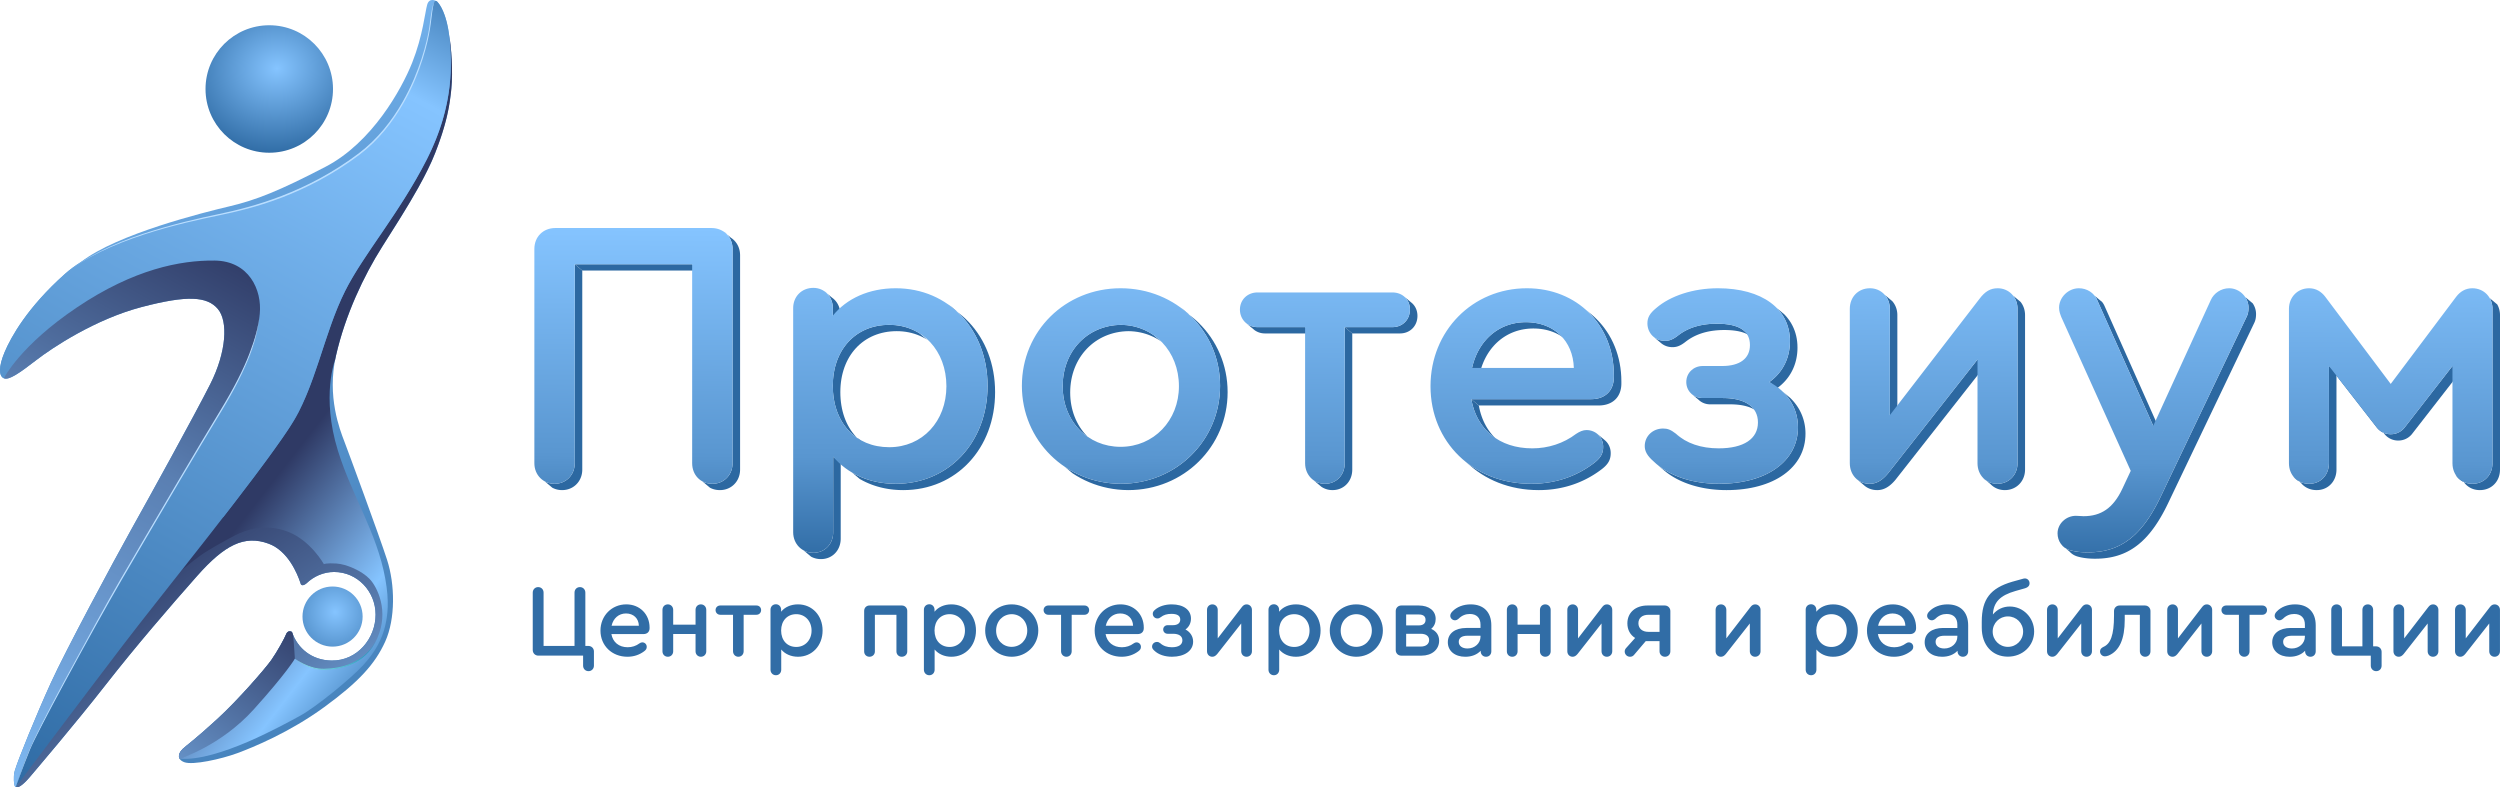 <?xml version="1.0" encoding="UTF-8"?> <svg xmlns="http://www.w3.org/2000/svg" xmlns:xlink="http://www.w3.org/1999/xlink" xmlns:xodm="http://www.corel.com/coreldraw/odm/2003" xml:space="preserve" width="526.878mm" height="165.941mm" version="1.1" style="shape-rendering:geometricPrecision; text-rendering:geometricPrecision; image-rendering:optimizeQuality; fill-rule:evenodd; clip-rule:evenodd" viewBox="0 0 4849.09 1527.23"> <defs> <style type="text/css"> .fil0 {fill:#2C68A1} .fil13 {fill:#316DA6;fill-rule:nonzero} .fil12 {fill:#BADEFF;fill-rule:nonzero} .fil10 {fill:#BADEFF;fill-rule:nonzero} .fil5 {fill:url(#id0)} .fil8 {fill:url(#id1)} .fil4 {fill:url(#id2)} .fil6 {fill:url(#id3)} .fil7 {fill:url(#id4)} .fil3 {fill:url(#id5)} .fil9 {fill:url(#id6)} .fil2 {fill:url(#id7)} .fil1 {fill:url(#id8);fill-rule:nonzero} .fil11 {fill:url(#id9);fill-rule:nonzero} </style> <linearGradient id="id0" gradientUnits="userSpaceOnUse" x1="175.5" y1="1621.94" x2="527.62" y2="1145.67"> <stop offset="0" style="stop-opacity:1; stop-color:#85C4FF"></stop> <stop offset="1" style="stop-opacity:1; stop-color:#2F3A65"></stop> </linearGradient> <linearGradient id="id1" gradientUnits="userSpaceOnUse" x1="921.54" y1="-66.01" x2="28.85" y2="1584.97"> <stop offset="0" style="stop-opacity:1; stop-color:#2C68A1"></stop> <stop offset="0.149" style="stop-opacity:1; stop-color:#85C4FF"></stop> <stop offset="1" style="stop-opacity:1; stop-color:#2C68A1"></stop> </linearGradient> <linearGradient id="id2" gradientUnits="userSpaceOnUse" x1="646.42" y1="1586.28" x2="283.25" y2="1056.82"> <stop offset="0" style="stop-opacity:1; stop-color:#85C4FF"></stop> <stop offset="0.431" style="stop-opacity:1; stop-color:#5A7FB2"></stop> <stop offset="1" style="stop-opacity:1; stop-color:#2F3A65"></stop> </linearGradient> <linearGradient id="id3" gradientUnits="userSpaceOnUse" x1="-116.17" y1="1600.66" x2="499.9" y2="498.64"> <stop offset="0" style="stop-opacity:1; stop-color:#85C4FF"></stop> <stop offset="0.639" style="stop-opacity:1; stop-color:#5A7FB2"></stop> <stop offset="1" style="stop-opacity:1; stop-color:#2F3A65"></stop> </linearGradient> <linearGradient id="id4" gradientUnits="userSpaceOnUse" x1="498.87" y1="972.23" x2="859.64" y2="1252.83"> <stop offset="0" style="stop-opacity:1; stop-color:#2F3A65"></stop> <stop offset="0.612" style="stop-opacity:1; stop-color:#85C4FF"></stop> <stop offset="1" style="stop-opacity:1; stop-color:#2C68A1"></stop> </linearGradient> <linearGradient id="id5" gradientUnits="userSpaceOnUse" x1="342.61" y1="-51.84" x2="1438.21" y2="2392.68"> <stop offset="0" style="stop-opacity:1; stop-color:#85C4FF"></stop> <stop offset="0.231" style="stop-opacity:1; stop-color:#5996D0"></stop> <stop offset="1" style="stop-opacity:1; stop-color:#2C68A1"></stop> </linearGradient> <radialGradient id="id6" gradientUnits="userSpaceOnUse" gradientTransform="matrix(2.082 1.042 -1.026 2.129 515 -2016)" cx="649.71" cy="1186.59" r="58.31" fx="649.71" fy="1186.59"> <stop offset="0" style="stop-opacity:1; stop-color:#85C4FF"></stop> <stop offset="1" style="stop-opacity:1; stop-color:#2C68A1"></stop> </radialGradient> <radialGradient id="id7" gradientUnits="userSpaceOnUse" gradientTransform="matrix(1.478 0.477 -0.591 1.32 -178 -299)" xlink:href="#id6" cx="537.11" cy="133.05" r="123.63" fx="537.11" fy="133.05"> </radialGradient> <linearGradient id="id8" gradientUnits="userSpaceOnUse" x1="2756.62" y1="449.64" x2="2753.53" y2="1107.3"> <stop offset="0" style="stop-opacity:1; stop-color:#85C4FF"></stop> <stop offset="0.671" style="stop-opacity:1; stop-color:#5996D0"></stop> <stop offset="1" style="stop-opacity:1; stop-color:#2C68A1"></stop> </linearGradient> <linearGradient id="id9" gradientUnits="userSpaceOnUse" x1="569.83" y1="1281.05" x2="739.2" y2="1275.97"> <stop offset="0" style="stop-opacity:1; stop-color:#96EEEE"></stop> <stop offset="0.62" style="stop-opacity:1; stop-color:#4BBCCE"></stop> <stop offset="1" style="stop-opacity:1; stop-color:#008AAE"></stop> </linearGradient> </defs> <g id="Слой_x0020_1">  <g id="_2148512032"> <g> <polygon class="fil0" points="1056.71,933.75 1071.3,945.99 1072.99,946.84 1074.74,947.61 1076.53,948.3 1078.37,948.91 1080.25,949.43 1082.17,949.85 1084.13,950.19 1086.12,950.43 1088.15,950.58 1090.22,950.63 1092.28,950.58 1094.31,950.43 1096.31,950.19 1098.27,949.85 1100.19,949.43 1102.07,948.91 1103.91,948.3 1105.7,947.61 1107.44,946.84 1109.13,945.99 1110.78,945.05 1112.36,944.04 1113.89,942.95 1115.37,941.79 1116.78,940.56 1118.13,939.26 1119.41,937.89 1120.63,936.46 1121.78,934.97 1122.85,933.41 1123.86,931.79 1124.78,930.12 1125.63,928.39 1126.4,926.61 1127.09,924.78 1127.69,922.9 1128.2,920.97 1128.63,919 1128.97,916.99 1129.21,914.93 1129.35,912.84 1129.4,910.7 1129.4,524.76 1114.81,512.53 1114.81,898.47 1114.76,900.6 1114.62,902.7 1114.37,904.75 1114.04,906.77 1113.61,908.74 1113.1,910.66 1112.5,912.55 1111.81,914.38 1111.04,916.16 1110.19,917.89 1109.27,919.56 1108.26,921.17 1107.19,922.73 1106.04,924.23 1104.82,925.66 1103.54,927.03 1102.19,928.33 1100.78,929.56 1099.3,930.72 1097.77,931.8 1096.19,932.82 1094.54,933.75 1092.85,934.61 1091.11,935.38 1089.32,936.07 1087.48,936.67 1085.6,937.19 1083.68,937.62 1081.72,937.95 1079.72,938.2 1077.69,938.34 1075.63,938.39 1073.56,938.34 1071.53,938.2 1069.54,937.95 1067.58,937.62 1065.65,937.19 1063.77,936.67 1061.94,936.07 1060.15,935.38 1058.4,934.61 "></polygon> <polygon class="fil0" points="1114.81,512.53 1129.4,524.76 1357.13,524.76 1342.53,512.53 "></polygon> <polygon class="fil0" points="1362.47,933.75 1377.07,945.99 1378.76,946.84 1380.52,947.61 1382.33,948.3 1384.18,948.91 1386.09,949.43 1388.05,949.85 1390.05,950.19 1392.09,950.43 1394.18,950.58 1396.31,950.63 1398.37,950.58 1400.41,950.43 1402.4,950.19 1404.36,949.85 1406.28,949.43 1408.16,948.91 1410,948.3 1411.79,947.61 1413.53,946.84 1415.23,945.99 1416.87,945.05 1418.46,944.04 1419.99,942.95 1421.46,941.79 1422.87,940.56 1424.22,939.26 1425.5,937.89 1426.72,936.46 1427.87,934.97 1428.95,933.41 1429.95,931.79 1430.88,930.12 1431.72,928.39 1432.49,926.61 1433.18,924.78 1433.78,922.9 1434.3,920.97 1434.72,919 1435.06,916.99 1435.3,914.93 1435.45,912.84 1435.5,910.7 1435.5,495.19 1435.44,492.99 1435.29,490.83 1435.04,488.72 1434.69,486.65 1434.24,484.62 1433.71,482.65 1433.08,480.73 1432.37,478.85 1431.57,477.03 1430.68,475.27 1429.72,473.57 1428.67,471.92 1427.55,470.34 1426.36,468.82 1425.09,467.37 1423.76,465.98 1422.36,464.67 1420.89,463.42 1419.36,462.25 1417.77,461.15 1403.18,448.92 1404.77,450.01 1406.3,451.19 1407.77,452.43 1409.17,453.75 1410.5,455.13 1411.77,456.59 1412.96,458.11 1414.08,459.69 1415.13,461.33 1416.09,463.04 1416.97,464.8 1417.77,466.62 1418.49,468.49 1419.12,470.41 1419.65,472.39 1420.1,474.41 1420.45,476.48 1420.7,478.6 1420.85,480.75 1420.9,482.95 1420.9,898.47 1420.86,900.6 1420.71,902.7 1420.47,904.75 1420.13,906.77 1419.7,908.74 1419.19,910.66 1418.59,912.55 1417.9,914.38 1417.13,916.16 1416.28,917.89 1415.36,919.56 1414.35,921.17 1413.28,922.73 1412.13,924.23 1410.91,925.66 1409.63,927.03 1408.28,928.33 1406.87,929.56 1405.4,930.72 1403.87,931.8 1402.28,932.82 1400.64,933.75 1398.94,934.61 1397.2,935.38 1395.41,936.07 1393.57,936.67 1391.69,937.19 1389.77,937.62 1387.81,937.95 1385.82,938.2 1383.78,938.34 1381.72,938.39 1379.59,938.34 1377.5,938.2 1375.46,937.95 1373.45,937.62 1371.5,937.19 1369.59,936.67 1367.73,936.07 1365.93,935.38 1364.17,934.61 "></polygon> <polygon class="fil0" points="1615.36,612.34 1629.95,624.57 1629.95,609.79 1629.9,607.72 1629.76,605.69 1629.53,603.69 1629.21,601.74 1628.8,599.81 1628.3,597.93 1627.73,596.1 1627.07,594.31 1626.33,592.56 1625.52,590.87 1624.63,589.23 1623.67,587.64 1622.64,586.11 1621.54,584.64 1620.37,583.23 1619.13,581.88 1617.84,580.59 1616.48,579.37 1615.07,578.23 1613.59,577.15 1599,564.92 1600.47,565.99 1601.89,567.14 1603.25,568.36 1604.54,569.64 1605.78,570.99 1606.94,572.4 1608.05,573.87 1609.08,575.41 1610.04,576.99 1610.93,578.63 1611.74,580.33 1612.48,582.07 1613.14,583.86 1613.71,585.7 1614.21,587.58 1614.62,589.5 1614.94,591.46 1615.17,593.46 1615.31,595.49 1615.36,597.55 "></polygon> <polygon class="fil0" points="1558.73,1067.57 1573.32,1079.81 1575.02,1080.66 1576.76,1081.44 1578.55,1082.13 1580.39,1082.73 1582.27,1083.25 1584.19,1083.68 1586.15,1084.01 1588.14,1084.26 1590.18,1084.4 1592.24,1084.45 1594.3,1084.4 1596.33,1084.26 1598.31,1084.01 1600.26,1083.68 1602.16,1083.25 1604.02,1082.73 1605.84,1082.13 1607.6,1081.44 1609.32,1080.66 1610.98,1079.81 1612.6,1078.87 1614.15,1077.86 1615.65,1076.78 1617.09,1075.62 1618.47,1074.38 1619.78,1073.08 1621.03,1071.72 1622.21,1070.28 1623.33,1068.79 1624.37,1067.23 1625.34,1065.62 1626.24,1063.94 1627.06,1062.22 1627.8,1060.43 1628.46,1058.6 1629.04,1056.72 1629.53,1054.8 1629.94,1052.82 1630.27,1050.81 1630.5,1048.75 1630.64,1046.66 1630.69,1044.53 1630.69,898.14 1616.09,885.9 1616.09,1032.29 1616.05,1034.42 1615.91,1036.52 1615.67,1038.57 1615.35,1040.59 1614.94,1042.56 1614.45,1044.49 1613.87,1046.37 1613.21,1048.2 1612.47,1049.98 1611.65,1051.71 1610.75,1053.38 1609.78,1055 1608.74,1056.55 1607.62,1058.05 1606.44,1059.48 1605.19,1060.85 1603.87,1062.15 1602.5,1063.38 1601.06,1064.54 1599.56,1065.63 1598,1066.64 1596.39,1067.57 1594.73,1068.43 1593.01,1069.2 1591.25,1069.89 1589.43,1070.5 1587.57,1071.01 1585.67,1071.44 1583.72,1071.78 1581.74,1072.02 1579.71,1072.17 1577.65,1072.22 1575.58,1072.17 1573.55,1072.02 1571.56,1071.78 1569.6,1071.44 1567.68,1071.01 1565.8,1070.5 1563.96,1069.89 1562.17,1069.2 1560.42,1068.43 "></polygon> <polygon class="fil0" points="1653.03,916.81 1667.62,929.04 1671.22,931.06 1674.89,933 1678.63,934.84 1682.44,936.58 1686.32,938.23 1690.27,939.79 1694.29,941.24 1698.37,942.6 1702.51,943.85 1706.72,945.01 1710.99,946.06 1715.32,947 1719.71,947.84 1724.15,948.57 1728.65,949.19 1733.21,949.71 1737.81,950.11 1742.47,950.4 1747.18,950.57 1751.94,950.63 1761.49,950.39 1770.88,949.7 1780.08,948.55 1789.1,946.95 1797.93,944.92 1806.55,942.47 1814.95,939.6 1823.14,936.33 1831.09,932.66 1838.81,928.6 1846.27,924.16 1853.48,919.36 1860.42,914.2 1867.09,908.69 1873.48,902.84 1879.57,896.66 1885.36,890.16 1890.84,883.34 1896.01,876.23 1900.84,868.82 1905.34,861.14 1909.5,853.17 1913.3,844.95 1916.73,836.47 1919.8,827.74 1922.49,818.78 1924.78,809.6 1926.68,800.2 1928.17,790.59 1929.25,780.78 1929.9,770.79 1930.12,760.62 1929.9,750.51 1929.25,740.58 1928.17,730.83 1926.68,721.28 1924.78,711.93 1922.49,702.79 1919.8,693.87 1916.73,685.19 1913.3,676.75 1909.5,668.56 1905.34,660.63 1900.84,652.97 1896.01,645.59 1890.84,638.49 1885.36,631.7 1879.57,625.22 1873.48,619.06 1867.09,613.22 1860.42,607.72 1853.48,602.57 1838.89,590.34 1845.83,595.49 1852.5,600.99 1858.89,606.82 1864.98,612.99 1870.77,619.47 1876.25,626.26 1881.42,633.35 1886.25,640.73 1890.75,648.39 1894.91,656.32 1898.71,664.51 1902.14,672.95 1905.21,681.64 1907.9,690.55 1910.19,699.69 1912.09,709.04 1913.58,718.6 1914.66,728.34 1915.31,738.27 1915.53,748.38 1915.31,758.55 1914.66,768.55 1913.58,778.35 1912.09,787.96 1910.19,797.36 1907.9,806.55 1905.21,815.51 1902.14,824.23 1898.71,832.71 1894.91,840.94 1890.75,848.9 1886.25,856.59 1881.42,863.99 1876.25,871.11 1870.77,877.92 1864.98,884.42 1858.89,890.6 1852.5,896.45 1845.83,901.96 1838.89,907.12 1831.68,911.93 1824.22,916.36 1816.5,920.42 1808.55,924.09 1800.36,927.37 1791.96,930.24 1783.34,932.69 1774.51,934.72 1765.49,936.31 1756.29,937.46 1746.9,938.16 1737.35,938.39 1732.59,938.34 1727.88,938.16 1723.22,937.87 1718.61,937.47 1714.06,936.96 1709.56,936.34 1705.12,935.6 1700.73,934.77 1696.4,933.82 1692.13,932.77 1687.92,931.62 1683.78,930.36 1679.7,929.01 1675.68,927.55 1671.73,926 1667.85,924.35 1664.04,922.6 1660.3,920.76 1656.63,918.83 "></polygon> <polygon class="fil0" points="1665.65,851.4 1680.24,863.64 1675.83,860.7 1671.59,857.54 1667.54,854.16 1663.66,850.56 1659.98,846.75 1656.49,842.73 1653.2,838.51 1650.11,834.09 1647.22,829.47 1644.54,824.67 1642.07,819.68 1639.82,814.51 1637.79,809.16 1635.98,803.64 1634.41,797.96 1633.06,792.11 1631.95,786.11 1631.08,779.95 1630.45,773.65 1630.07,767.2 1629.95,760.62 1630.08,754.1 1630.46,747.71 1631.1,741.47 1631.98,735.37 1633.1,729.41 1634.47,723.62 1636.07,717.98 1637.89,712.5 1639.95,707.19 1642.22,702.05 1644.71,697.1 1647.41,692.32 1650.32,687.73 1653.44,683.33 1656.75,679.13 1660.26,675.13 1663.96,671.33 1667.84,667.75 1671.91,664.38 1676.16,661.23 1680.57,658.3 1685.16,655.61 1689.91,653.15 1694.82,650.93 1699.89,648.95 1705.11,647.22 1710.48,645.74 1715.99,644.52 1721.64,643.56 1727.42,642.88 1733.33,642.46 1739.37,642.32 1745.35,642.47 1751.22,642.9 1756.97,643.62 1762.6,644.61 1768.11,645.88 1773.49,647.41 1778.73,649.2 1783.84,651.25 1788.79,653.54 1793.6,656.08 1798.24,658.85 1783.65,646.62 1779,643.84 1774.2,641.31 1769.24,639.01 1764.14,636.97 1758.9,635.18 1753.52,633.64 1748.01,632.38 1742.38,631.38 1736.63,630.66 1730.76,630.23 1724.78,630.08 1718.74,630.22 1712.83,630.64 1707.05,631.33 1701.4,632.29 1695.89,633.5 1690.52,634.98 1685.3,636.71 1680.23,638.69 1675.32,640.91 1670.57,643.37 1665.98,646.07 1661.56,648.99 1657.32,652.14 1653.25,655.51 1649.37,659.1 1645.67,662.89 1642.16,666.89 1638.85,671.1 1635.73,675.49 1632.82,680.08 1630.12,684.86 1627.63,689.82 1625.36,694.96 1623.3,700.26 1621.48,705.74 1619.88,711.38 1618.51,717.18 1617.39,723.13 1616.51,729.23 1615.87,735.48 1615.48,741.86 1615.36,748.38 1615.48,754.97 1615.86,761.41 1616.49,767.72 1617.36,773.87 1618.47,779.88 1619.81,785.72 1621.39,791.41 1623.2,796.92 1625.23,802.27 1627.48,807.44 1629.95,812.43 1632.63,817.24 1635.52,821.85 1638.61,826.27 1641.9,830.5 1645.39,834.52 1649.07,838.33 1652.95,841.93 1657,845.31 1661.24,848.47 "></polygon> <polygon class="fil0" points="2065.87,905.82 2080.46,918.06 2088.22,922.98 2096.24,927.53 2104.51,931.7 2113.01,935.5 2121.74,938.89 2130.68,941.88 2139.82,944.45 2149.15,946.59 2158.66,948.29 2168.34,949.54 2178.18,950.32 2188.16,950.63 2198.21,950.38 2208.11,949.66 2217.86,948.46 2227.44,946.8 2236.84,944.7 2246.05,942.15 2255.06,939.19 2263.85,935.81 2272.42,932.03 2280.75,927.85 2288.83,923.3 2296.65,918.38 2304.2,913.11 2311.47,907.49 2318.45,901.54 2325.12,895.27 2331.48,888.69 2337.51,881.81 2343.2,874.64 2348.53,867.2 2353.51,859.49 2358.11,851.54 2362.33,843.34 2366.16,834.91 2369.57,826.26 2372.57,817.41 2375.14,808.36 2377.26,799.14 2378.94,789.73 2380.15,780.17 2380.88,770.46 2381.13,760.62 2380.88,750.77 2380.15,741.07 2378.94,731.52 2377.26,722.13 2375.14,712.91 2372.57,703.89 2369.57,695.06 2366.16,686.44 2362.33,678.04 2358.11,669.87 2353.51,661.94 2348.53,654.27 2343.2,646.86 2337.51,639.72 2331.48,632.88 2325.12,626.33 2318.45,620.09 2311.47,614.18 2304.2,608.59 2289.61,596.36 2296.88,601.94 2303.86,607.86 2310.53,614.09 2316.89,620.64 2322.92,627.49 2328.61,634.62 2333.94,642.03 2338.92,649.7 2343.52,657.63 2347.74,665.8 2351.57,674.2 2354.98,682.82 2357.98,691.65 2360.55,700.68 2362.67,709.89 2364.35,719.28 2365.56,728.83 2366.29,738.54 2366.54,748.38 2366.29,758.23 2365.56,767.94 2364.35,777.5 2362.67,786.9 2360.55,796.13 2357.98,805.18 2354.98,814.03 2351.57,822.67 2347.74,831.1 2343.52,839.3 2338.92,847.26 2333.94,854.96 2328.61,862.41 2322.92,869.57 2316.89,876.45 2310.53,883.03 2303.86,889.31 2296.88,895.26 2289.61,900.88 2282.06,906.15 2274.24,911.07 2266.16,915.62 2257.83,919.79 2249.26,923.57 2240.47,926.95 2231.46,929.92 2222.25,932.46 2212.85,934.57 2203.27,936.22 2193.52,937.42 2183.62,938.15 2173.57,938.39 2163.59,938.08 2153.75,937.3 2144.07,936.05 2134.56,934.35 2125.23,932.21 2116.09,929.64 2107.15,926.66 2098.42,923.26 2089.92,919.47 2081.65,915.29 2073.63,910.74 "></polygon> <polygon class="fil0" points="2109.74,847.22 2124.33,859.46 2119.95,856.25 2115.74,852.83 2111.7,849.2 2107.85,845.36 2104.18,841.33 2100.71,837.11 2097.44,832.7 2094.37,828.12 2091.52,823.36 2088.89,818.43 2086.47,813.35 2084.29,808.11 2082.34,802.72 2080.64,797.19 2079.18,791.52 2077.97,785.72 2077.02,779.8 2076.33,773.76 2075.92,767.61 2075.78,761.36 2075.92,755.03 2076.33,748.82 2077.02,742.72 2077.97,736.74 2079.18,730.89 2080.64,725.17 2082.35,719.6 2084.3,714.16 2086.49,708.88 2088.91,703.75 2091.55,698.79 2094.41,693.99 2097.49,689.37 2100.77,684.93 2104.26,680.67 2107.94,676.61 2111.81,672.74 2115.87,669.07 2120.1,665.61 2124.51,662.37 2129.09,659.35 2133.83,656.55 2138.73,653.99 2143.77,651.67 2148.97,649.58 2154.3,647.75 2159.76,646.17 2165.36,644.86 2171.07,643.81 2176.91,643.03 2182.85,642.53 2188.9,642.32 2194.81,642.53 2200.64,643.03 2206.36,643.81 2211.98,644.86 2217.49,646.17 2222.88,647.75 2228.15,649.58 2233.28,651.67 2238.28,653.99 2243.14,656.55 2247.85,659.35 2252.4,662.37 2237.81,650.14 2233.25,647.11 2228.55,644.32 2223.69,641.76 2218.69,639.43 2213.56,637.35 2208.29,635.51 2202.9,633.94 2197.39,632.62 2191.77,631.57 2186.05,630.8 2180.22,630.3 2174.31,630.08 2168.26,630.3 2162.31,630.8 2156.48,631.57 2150.77,632.62 2145.17,633.94 2139.71,635.51 2134.38,637.35 2129.18,639.43 2124.14,641.76 2119.24,644.32 2114.5,647.11 2109.92,650.14 2105.51,653.38 2101.28,656.84 2097.22,660.5 2093.35,664.37 2089.67,668.44 2086.18,672.69 2082.9,677.14 2079.82,681.76 2076.96,686.56 2074.32,691.52 2071.9,696.65 2069.71,701.93 2067.76,707.36 2066.05,712.94 2064.59,718.66 2063.38,724.51 2062.43,730.48 2061.74,736.58 2061.33,742.8 2061.19,749.12 2061.33,755.38 2061.74,761.53 2062.43,767.57 2063.38,773.49 2064.58,779.29 2066.04,784.95 2067.75,790.48 2069.7,795.87 2071.88,801.11 2074.29,806.2 2076.93,811.12 2079.78,815.88 2082.85,820.47 2086.12,824.88 2089.59,829.1 2093.25,833.13 2097.11,836.96 2101.14,840.59 2105.36,844.02 "></polygon> <polygon class="fil0" points="2548.27,931.8 2562.86,944.04 2564.42,945.05 2566.03,945.99 2567.69,946.84 2569.4,947.61 2571.15,948.3 2572.94,948.91 2574.77,949.43 2576.64,949.85 2578.55,950.19 2580.49,950.43 2582.46,950.58 2584.45,950.63 2586.51,950.58 2588.54,950.43 2590.52,950.19 2592.47,949.85 2594.38,949.43 2596.24,948.91 2598.05,948.3 2599.82,947.61 2601.53,946.84 2603.2,945.99 2604.81,945.05 2606.36,944.04 2607.86,942.95 2609.3,941.79 2610.68,940.56 2611.99,939.26 2613.24,937.89 2614.43,936.46 2615.54,934.97 2616.58,933.41 2617.55,931.79 2618.45,930.12 2619.27,928.39 2620.01,926.61 2620.67,924.78 2621.25,922.9 2621.75,920.97 2622.16,919 2622.48,916.99 2622.71,914.93 2622.85,912.84 2622.9,910.7 2622.9,646.76 2608.31,634.52 2608.31,898.47 2608.26,900.6 2608.12,902.7 2607.89,904.75 2607.56,906.77 2607.15,908.74 2606.66,910.66 2606.08,912.55 2605.42,914.38 2604.68,916.16 2603.86,917.89 2602.96,919.56 2601.99,921.17 2600.95,922.73 2599.83,924.23 2598.65,925.66 2597.4,927.03 2596.09,928.33 2594.71,929.56 2593.27,930.72 2591.77,931.8 2590.22,932.82 2588.61,933.75 2586.94,934.61 2585.23,935.38 2583.46,936.07 2581.65,936.67 2579.79,937.19 2577.88,937.62 2575.93,937.95 2573.95,938.2 2571.92,938.34 2569.86,938.39 2567.86,938.34 2565.89,938.2 2563.96,937.95 2562.05,937.62 2560.18,937.19 2558.35,936.67 2556.56,936.07 2554.81,935.38 2553.1,934.61 2551.44,933.75 2549.83,932.82 "></polygon> <polygon class="fil0" points="2608.31,634.52 2622.9,646.76 2715.32,646.76 2717.17,646.71 2718.99,646.58 2720.77,646.37 2722.51,646.08 2724.21,645.71 2725.87,645.26 2727.48,644.74 2729.05,644.14 2730.58,643.48 2732.05,642.74 2733.48,641.93 2734.85,641.06 2736.17,640.13 2737.44,639.13 2738.65,638.07 2739.81,636.96 2740.91,635.79 2741.94,634.56 2742.92,633.28 2743.83,631.95 2744.68,630.58 2745.46,629.15 2746.17,627.68 2746.82,626.17 2747.4,624.61 2747.9,623.02 2748.33,621.39 2748.68,619.73 2748.96,618.03 2749.16,616.29 2749.29,614.53 2749.33,612.74 2749.29,610.96 2749.16,609.2 2748.96,607.48 2748.68,605.8 2748.33,604.15 2747.9,602.54 2747.4,600.97 2746.82,599.44 2746.17,597.95 2745.46,596.51 2744.68,595.12 2743.83,593.77 2742.92,592.47 2741.94,591.23 2740.91,590.04 2739.81,588.9 2738.65,587.82 2737.44,586.8 2722.85,574.56 2724.06,575.58 2725.22,576.67 2726.32,577.8 2727.35,578.99 2728.33,580.24 2729.24,581.53 2730.09,582.88 2730.87,584.27 2731.58,585.72 2732.23,587.2 2732.8,588.73 2733.31,590.3 2733.74,591.91 2734.09,593.56 2734.37,595.25 2734.57,596.97 2734.7,598.72 2734.74,600.51 2734.7,602.3 2734.57,604.06 2734.37,605.79 2734.09,607.49 2733.74,609.16 2733.31,610.79 2732.8,612.38 2732.23,613.93 2731.58,615.45 2730.87,616.92 2730.09,618.34 2729.24,619.72 2728.33,621.05 2727.35,622.33 2726.32,623.55 2725.22,624.72 2724.06,625.84 2722.85,626.9 2721.58,627.89 2720.26,628.83 2718.89,629.7 2717.46,630.5 2715.99,631.24 2714.46,631.91 2712.89,632.51 2711.28,633.03 2709.62,633.48 2707.92,633.85 2706.18,634.14 2704.4,634.35 2702.58,634.48 2700.73,634.52 "></polygon> <polygon class="fil0" points="2418.46,627.89 2433.05,640.13 2434.38,641.06 2435.76,641.93 2437.18,642.74 2438.65,643.48 2440.16,644.14 2441.72,644.74 2443.31,645.26 2444.94,645.71 2446.61,646.08 2448.3,646.37 2450.04,646.58 2451.8,646.71 2453.59,646.76 2546,646.76 2531.41,634.52 2438.99,634.52 2437.21,634.48 2435.45,634.35 2433.71,634.14 2432.01,633.85 2430.35,633.48 2428.72,633.03 2427.13,632.51 2425.57,631.91 2424.06,631.24 2422.59,630.5 2421.16,629.7 2419.79,628.83 "></polygon> <polygon class="fil0" points="2843.79,896.51 2858.38,908.75 2865.69,914.25 2873.3,919.4 2881.19,924.19 2889.37,928.62 2897.82,932.67 2906.53,936.34 2915.49,939.61 2924.7,942.48 2934.13,944.93 2943.79,946.95 2953.66,948.55 2963.73,949.7 2973.99,950.39 2984.44,950.63 2988.66,950.59 2992.85,950.47 2997.01,950.28 3001.14,950.01 3005.25,949.66 3009.33,949.23 3013.39,948.73 3017.41,948.14 3021.41,947.49 3025.38,946.75 3029.32,945.94 3033.23,945.05 3037.11,944.09 3040.96,943.05 3044.79,941.93 3048.58,940.74 3052.34,939.47 3056.07,938.13 3059.78,936.71 3063.45,935.21 3067.08,933.64 3070.69,932 3074.27,930.28 3077.81,928.48 3081.32,926.61 3084.8,924.67 3088.24,922.65 3091.65,920.56 3095.03,918.39 3098.37,916.15 3101.68,913.83 3104.96,911.44 3106.25,910.48 3107.49,909.52 3108.68,908.57 3109.81,907.62 3110.91,906.68 3111.95,905.74 3112.94,904.8 3113.89,903.87 3114.79,902.93 3115.64,901.99 3116.45,901.05 3117.21,900.11 3117.93,899.16 3118.61,898.21 3119.24,897.25 3119.84,896.29 3120.39,895.31 3120.9,894.33 3121.37,893.33 3121.8,892.32 3122.2,891.3 3122.55,890.27 3122.87,889.22 3123.15,888.15 3123.4,887.07 3123.61,885.97 3123.79,884.85 3123.93,883.71 3124.04,882.54 3124.12,881.36 3124.16,880.15 3124.18,878.91 3124.14,877.19 3124.02,875.5 3123.82,873.84 3123.54,872.21 3123.19,870.61 3122.76,869.05 3122.26,867.52 3121.7,866.03 3121.06,864.58 3120.36,863.18 3119.59,861.81 3118.76,860.5 3117.87,859.23 3116.92,858 3115.91,856.83 3114.85,855.72 3113.73,854.65 3112.56,853.64 3097.96,841.41 3099.14,842.42 3100.26,843.48 3101.32,844.6 3102.33,845.77 3103.28,846.99 3104.17,848.26 3105,849.58 3105.77,850.94 3106.47,852.35 3107.1,853.8 3107.67,855.28 3108.17,856.81 3108.6,858.37 3108.95,859.97 3109.23,861.6 3109.43,863.26 3109.55,864.96 3109.59,866.68 3109.57,867.91 3109.53,869.12 3109.45,870.31 3109.34,871.47 3109.2,872.61 3109.02,873.73 3108.81,874.84 3108.56,875.92 3108.28,876.98 3107.96,878.03 3107.6,879.07 3107.21,880.09 3106.78,881.1 3106.31,882.09 3105.8,883.08 3105.25,884.05 3104.65,885.02 3104.02,885.98 3103.34,886.93 3102.62,887.88 3101.86,888.82 3101.05,889.76 3100.2,890.69 3099.3,891.63 3098.35,892.57 3097.36,893.5 3096.31,894.44 3095.22,895.38 3094.09,896.33 3092.9,897.28 3091.66,898.24 3090.37,899.21 3087.09,901.6 3083.78,903.91 3080.44,906.15 3077.06,908.32 3073.65,910.42 3070.2,912.43 3066.73,914.38 3063.22,916.25 3059.67,918.04 3056.1,919.76 3052.49,921.41 3048.85,922.98 3045.18,924.47 3041.48,925.89 3037.75,927.24 3033.99,928.51 3030.2,929.7 3026.37,930.81 3022.52,931.85 3018.64,932.82 3014.73,933.71 3010.79,934.52 3006.82,935.25 3002.82,935.91 2998.8,936.49 2994.74,937 2990.66,937.42 2986.55,937.77 2982.42,938.04 2978.25,938.24 2974.07,938.36 2969.85,938.39 2959.4,938.16 2949.14,937.46 2939.07,936.31 2929.2,934.72 2919.54,932.69 2910.11,930.24 2900.9,927.37 2891.94,924.1 2883.23,920.44 2874.78,916.39 2866.6,911.96 2858.71,907.16 2851.1,902.01 "></polygon> <polygon class="fil0" points="2892.68,843.85 2907.27,856.08 2903.56,852.9 2900,849.54 2896.61,846.02 2893.38,842.34 2890.32,838.5 2887.43,834.5 2884.71,830.34 2882.17,826.04 2879.8,821.58 2877.61,816.98 2875.6,812.24 2873.78,807.36 2872.14,802.34 2870.69,797.19 2869.43,791.91 2868.36,786.49 2853.77,774.26 2854.84,779.67 2856.1,784.95 2857.55,790.11 2859.19,795.13 2861.01,800.01 2863.02,804.75 2865.21,809.35 2867.58,813.8 2870.12,818.11 2872.84,822.26 2875.73,826.26 2878.79,830.1 2882.02,833.79 2885.41,837.31 2888.96,840.66 "></polygon> <polygon class="fil0" points="2853.77,774.26 2868.36,786.49 3100.52,786.49 3103.05,786.44 3105.53,786.3 3107.94,786.07 3110.28,785.74 3112.56,785.32 3114.77,784.82 3116.92,784.22 3118.99,783.53 3121,782.76 3122.93,781.91 3124.79,780.97 3126.58,779.94 3128.29,778.84 3129.92,777.65 3131.48,776.38 3132.96,775.03 3134.36,773.61 3135.67,772.11 3136.91,770.53 3138.06,768.88 3139.12,767.15 3140.1,765.35 3140.99,763.48 3141.8,761.54 3142.51,759.53 3143.13,757.45 3143.66,755.31 3144.1,753.1 3144.44,750.82 3144.68,748.48 3144.83,746.07 3144.88,743.61 3144.88,739.91 3144.67,730.84 3144.05,721.94 3143.03,713.2 3141.61,704.65 3139.81,696.28 3137.62,688.12 3135.07,680.15 3132.16,672.4 3128.9,664.87 3125.29,657.57 3121.35,650.51 3117.08,643.69 3112.5,637.12 3107.6,630.82 3102.4,624.78 3096.92,619.03 3091.14,613.56 3076.55,601.32 3082.33,606.79 3087.81,612.55 3093.01,618.58 3097.9,624.89 3102.49,631.45 3106.76,638.27 3110.7,645.33 3114.31,652.64 3117.57,660.17 3120.48,667.92 3123.03,675.88 3125.22,684.05 3127.02,692.42 3128.44,700.97 3129.46,709.7 3130.08,718.61 3130.29,727.68 3130.29,731.38 3130.24,733.84 3130.09,736.24 3129.85,738.58 3129.51,740.86 3129.07,743.07 3128.54,745.22 3127.92,747.29 3127.21,749.3 3126.4,751.25 3125.51,753.12 3124.53,754.91 3123.47,756.64 3122.32,758.29 3121.08,759.87 3119.77,761.37 3118.37,762.8 3116.89,764.14 3115.33,765.41 3113.7,766.6 3111.99,767.71 3110.2,768.73 3108.34,769.67 3106.41,770.53 3104.4,771.3 3102.33,771.98 3100.18,772.58 3097.97,773.09 3095.69,773.51 3093.34,773.83 3090.94,774.07 3088.46,774.21 3085.93,774.26 "></polygon> <polygon class="fil0" points="2855.25,713.63 2869.84,725.87 2871.03,720.93 2872.39,716.1 2873.9,711.38 2875.56,706.77 2877.38,702.28 2879.36,697.91 2881.48,693.66 2883.74,689.55 2886.14,685.56 2888.69,681.7 2891.37,677.98 2894.18,674.4 2897.13,670.96 2900.2,667.67 2903.4,664.53 2906.72,661.54 2910.15,658.71 2913.71,656.04 2917.38,653.53 2921.16,651.18 2925.04,649 2929.03,647 2933.13,645.17 2937.32,643.52 2941.61,642.05 2945.99,640.77 2950.46,639.67 2955.03,638.77 2959.67,638.07 2964.4,637.56 2969.21,637.25 2974.09,637.14 2979.17,637.25 2984.14,637.56 2989,638.08 2993.74,638.8 2998.37,639.72 3002.88,640.83 3007.26,642.14 3011.52,643.62 3015.65,645.3 3019.64,647.15 3023.5,649.18 3027.22,651.38 3030.8,653.74 3034.23,656.27 3037.51,658.97 3022.91,646.73 3019.63,644.04 3016.2,641.51 3012.63,639.14 3008.91,636.94 3005.05,634.91 3001.06,633.06 2996.93,631.39 2992.67,629.9 2988.29,628.6 2983.78,627.49 2979.15,626.57 2974.4,625.85 2969.55,625.33 2964.58,625.01 2959.5,624.91 2954.62,625.01 2949.81,625.32 2945.08,625.83 2940.43,626.54 2935.87,627.44 2931.4,628.53 2927.02,629.82 2922.73,631.29 2918.54,632.94 2914.44,634.76 2910.45,636.77 2906.57,638.94 2902.79,641.29 2899.12,643.8 2895.56,646.47 2892.13,649.31 2888.81,652.3 2885.61,655.44 2882.54,658.73 2879.59,662.17 2876.78,665.75 2874.1,669.46 2871.55,673.32 2869.15,677.31 2866.89,681.43 2864.77,685.68 2862.79,690.04 2860.97,694.53 2859.31,699.14 2857.79,703.86 2856.44,708.69 "></polygon> <polygon class="fil0" points="3431.95,740.99 3446.54,753.22 3448.93,751.46 3451.25,749.64 3453.5,747.77 3455.68,745.85 3457.79,743.87 3459.83,741.84 3461.8,739.77 3463.69,737.64 3465.51,735.46 3467.26,733.24 3468.94,730.96 3470.54,728.65 3472.07,726.28 3473.52,723.88 3474.9,721.43 3476.2,718.93 3477.43,716.4 3478.58,713.83 3479.66,711.22 3480.65,708.56 3481.57,705.88 3482.41,703.15 3483.18,700.39 3483.86,697.6 3484.47,694.77 3484.99,691.91 3485.44,689.02 3485.81,686.09 3486.09,683.14 3486.3,680.16 3486.42,677.15 3486.46,674.11 3486.31,668.29 3485.84,662.6 3485.06,657.05 3483.98,651.65 3482.59,646.4 3480.92,641.29 3478.95,636.34 3476.69,631.54 3474.15,626.9 3471.33,622.43 3468.23,618.12 3464.86,613.98 3461.23,610.01 3446.64,597.77 3450.27,601.74 3453.64,605.88 3456.74,610.19 3459.56,614.67 3462.1,619.3 3464.36,624.1 3466.32,629.05 3468,634.16 3469.38,639.42 3470.47,644.82 3471.24,650.37 3471.71,656.05 3471.87,661.88 3471.83,664.91 3471.71,667.92 3471.5,670.9 3471.22,673.86 3470.85,676.78 3470.4,679.67 3469.88,682.53 3469.27,685.36 3468.59,688.16 3467.82,690.92 3466.98,693.64 3466.06,696.33 3465.06,698.98 3463.99,701.59 3462.84,704.17 3461.61,706.7 3460.31,709.19 3458.93,711.64 3457.48,714.05 3455.95,716.41 3454.35,718.73 3452.67,721 3450.92,723.23 3449.1,725.4 3447.21,727.53 3445.24,729.61 3443.2,731.64 3441.09,733.61 3438.91,735.54 3436.66,737.41 3434.34,739.23 "></polygon> <polygon class="fil0" points="3206.32,652.46 3220.91,664.69 3222.14,665.75 3223.42,666.74 3224.75,667.68 3226.12,668.55 3227.55,669.36 3229.02,670.09 3230.53,670.76 3232.08,671.36 3233.68,671.88 3235.31,672.33 3236.97,672.7 3238.67,672.99 3240.4,673.2 3242.17,673.33 3243.95,673.37 3245.59,673.34 3247.19,673.23 3248.74,673.05 3250.26,672.81 3251.76,672.48 3253.23,672.08 3254.7,671.61 3256.15,671.06 3257.61,670.43 3259.07,669.72 3260.55,668.94 3262.05,668.07 3263.57,667.12 3265.12,666.08 3266.72,664.96 3268.35,663.76 3270.17,662.33 3272.03,660.94 3273.92,659.59 3275.84,658.29 3277.8,657.03 3279.8,655.81 3281.83,654.64 3283.89,653.51 3285.99,652.43 3288.13,651.39 3290.3,650.4 3292.51,649.45 3294.76,648.55 3297.04,647.69 3299.36,646.88 3301.72,646.11 3304.11,645.39 3306.54,644.71 3309,644.08 3311.51,643.49 3314.05,642.95 3316.63,642.46 3319.24,642.01 3321.9,641.61 3324.59,641.26 3327.32,640.95 3330.09,640.69 3332.9,640.48 3335.74,640.31 3338.62,640.2 3341.55,640.12 3344.51,640.1 3348.53,640.14 3352.42,640.27 3356.17,640.47 3359.79,640.76 3363.28,641.13 3366.64,641.58 3369.87,642.11 3372.96,642.72 3375.92,643.42 3378.76,644.19 3381.46,645.05 3384.03,645.99 3386.47,647.01 3388.78,648.11 3390.97,649.28 3393.03,650.54 3394.96,651.88 3396.76,653.3 3398.43,654.8 3383.84,642.57 3382.17,641.07 3380.36,639.65 3378.44,638.31 3376.38,637.05 3374.19,635.87 3371.88,634.77 3369.44,633.75 3366.87,632.82 3364.16,631.96 3361.33,631.18 3358.37,630.49 3355.28,629.87 3352.05,629.34 3348.69,628.89 3345.2,628.52 3341.58,628.24 3337.83,628.03 3333.94,627.91 3329.92,627.87 3326.95,627.89 3324.03,627.96 3321.15,628.08 3318.3,628.25 3315.5,628.46 3312.73,628.72 3310,629.03 3307.31,629.38 3304.65,629.78 3302.04,630.23 3299.46,630.72 3296.92,631.26 3294.41,631.84 3291.95,632.47 3289.52,633.15 3287.13,633.87 3284.77,634.64 3282.45,635.45 3280.17,636.31 3277.92,637.22 3275.71,638.16 3273.54,639.16 3271.4,640.19 3269.3,641.28 3267.23,642.4 3265.2,643.58 3263.21,644.79 3261.25,646.05 3259.32,647.35 3257.44,648.7 3255.58,650.09 3253.76,651.53 3252.12,652.73 3250.53,653.85 3248.98,654.88 3247.45,655.83 3245.96,656.7 3244.48,657.49 3243.02,658.2 3241.56,658.83 3240.11,659.38 3238.64,659.85 3237.17,660.25 3235.67,660.57 3234.15,660.82 3232.6,661 3231,661.1 3229.36,661.14 3227.57,661.09 3225.81,660.97 3224.08,660.75 3222.38,660.46 3220.72,660.09 3219.09,659.65 3217.49,659.12 3215.94,658.53 3214.43,657.86 3212.96,657.12 3211.53,656.31 3210.16,655.44 3208.83,654.51 3207.55,653.51 "></polygon> <polygon class="fil0" points="3280.01,763.17 3294.6,775.4 3295.7,776.42 3296.85,777.38 3298.05,778.28 3299.29,779.13 3300.58,779.92 3301.91,780.65 3303.29,781.31 3304.7,781.92 3306.15,782.46 3307.63,782.93 3309.14,783.33 3310.69,783.67 3312.27,783.93 3313.87,784.12 3315.5,784.24 3317.15,784.27 3356.34,784.27 3360.3,784.32 3364.17,784.47 3367.92,784.72 3371.57,785.06 3375.11,785.51 3378.54,786.04 3381.85,786.68 3385.06,787.41 3388.14,788.23 3391.11,789.14 3393.97,790.15 3396.7,791.25 3399.32,792.45 3401.81,793.73 3404.18,795.1 3406.43,796.57 3408.55,798.12 3410.54,799.76 3412.41,801.49 3397.82,789.25 3395.95,787.52 3393.96,785.88 3391.84,784.33 3389.59,782.87 3387.22,781.49 3384.73,780.21 3382.11,779.02 3379.38,777.92 3376.52,776.91 3373.55,775.99 3370.47,775.17 3367.26,774.44 3363.95,773.81 3360.52,773.27 3356.98,772.83 3353.33,772.49 3349.58,772.24 3345.71,772.09 3341.75,772.04 3302.56,772.04 3300.91,772 3299.28,771.88 3297.68,771.7 3296.1,771.43 3294.55,771.1 3293.04,770.69 3291.55,770.22 3290.11,769.68 3288.69,769.08 3287.32,768.41 3285.99,767.68 3284.7,766.89 3283.46,766.04 3282.26,765.14 3281.11,764.18 "></polygon> <polygon class="fil0" points="3252.03,842.57 3266.62,854.81 3264.66,853.03 3250.07,840.8 "></polygon> <polygon class="fil0" points="3212.79,899.89 3227.39,912.13 3230.34,914.58 3233.4,916.95 3236.54,919.25 3239.78,921.47 3243.11,923.61 3246.53,925.68 3250.03,927.66 3253.62,929.57 3257.29,931.41 3261.04,933.16 3264.86,934.83 3268.76,936.42 3272.73,937.93 3276.76,939.35 3280.87,940.7 3285.04,941.96 3289.27,943.14 3293.57,944.23 3297.92,945.25 3302.32,946.17 3306.78,947.01 3311.29,947.76 3315.85,948.43 3320.46,949.01 3325.11,949.5 3329.8,949.91 3334.53,950.22 3339.3,950.45 3344.11,950.58 3348.94,950.63 3357.45,950.5 3365.77,950.12 3373.9,949.5 3381.84,948.63 3389.58,947.52 3397.11,946.17 3404.43,944.59 3411.53,942.78 3418.41,940.75 3425.06,938.5 3431.48,936.04 3437.66,933.36 3443.59,930.47 3449.27,927.38 3454.69,924.08 3459.85,920.59 3464.74,916.91 3469.35,913.04 3473.69,908.98 3477.74,904.74 3481.5,900.33 3484.96,895.74 3488.12,890.98 3490.97,886.06 3493.5,880.98 3495.72,875.74 3497.61,870.34 3499.17,864.8 3500.4,859.11 3501.28,853.28 3501.81,847.31 3501.99,841.21 3501.93,837.69 3501.75,834.21 3501.45,830.76 3501.03,827.36 3500.5,823.99 3499.85,820.67 3499.09,817.39 3498.21,814.15 3497.22,810.96 3496.13,807.81 3494.92,804.72 3493.61,801.67 3492.18,798.67 3490.66,795.73 3489.03,792.84 3487.29,790 3485.46,787.23 3483.52,784.5 3481.49,781.84 3479.35,779.24 3477.12,776.7 3474.8,774.22 3472.38,771.81 3457.78,759.58 3460.21,761.99 3462.53,764.47 3464.76,767.01 3466.9,769.61 3468.93,772.27 3470.87,774.99 3472.7,777.77 3474.44,780.6 3476.07,783.49 3477.59,786.44 3479.01,789.43 3480.33,792.48 3481.54,795.58 3482.63,798.72 3483.62,801.91 3484.5,805.15 3485.26,808.43 3485.91,811.76 3486.44,815.12 3486.86,818.53 3487.16,821.97 3487.34,825.45 3487.4,828.97 3487.22,835.07 3486.69,841.04 3485.81,846.87 3484.58,852.56 3483.02,858.11 3481.13,863.5 3478.91,868.74 3476.38,873.83 3473.53,878.75 3470.37,883.51 3466.91,888.09 3463.15,892.51 3459.1,896.75 3454.76,900.8 3450.15,904.67 3445.26,908.36 3440.1,911.85 3434.67,915.14 3429,918.23 3423.07,921.12 3416.89,923.8 3410.47,926.27 3403.82,928.52 3396.94,930.55 3389.84,932.36 3382.52,933.93 3374.99,935.28 3367.25,936.39 3359.31,937.26 3351.18,937.89 3342.86,938.27 3334.35,938.39 3329.52,938.35 3324.71,938.21 3319.94,937.99 3315.21,937.67 3310.52,937.27 3305.87,936.78 3301.26,936.2 3296.7,935.53 3292.19,934.78 3287.73,933.94 3283.33,933.01 3278.97,932 3274.68,930.91 3270.45,929.73 3266.28,928.46 3262.17,927.12 3258.13,925.69 3254.17,924.18 3250.27,922.59 3246.45,920.92 3242.7,919.17 3239.03,917.34 3235.44,915.43 3231.94,913.44 3228.52,911.38 3225.19,909.23 3221.95,907.01 3218.8,904.71 3215.75,902.34 "></polygon> <polygon class="fil0" points="3665.58,805.31 3680.17,817.55 3680.17,611.27 3680.12,609.13 3679.98,607.04 3679.74,604.99 3679.4,602.97 3678.98,601 3678.46,599.07 3677.86,597.19 3677.18,595.36 3676.42,593.58 3675.58,591.85 3674.66,590.18 3673.66,588.56 3672.6,587 3671.46,585.51 3670.26,584.08 3655.67,571.84 3656.87,573.27 3658.01,574.77 3659.07,576.33 3660.06,577.94 3660.98,579.61 3661.83,581.34 3662.59,583.12 3663.27,584.95 3663.87,586.84 3664.38,588.76 3664.81,590.73 3665.14,592.75 3665.39,594.8 3665.53,596.9 3665.58,599.03 "></polygon> <polygon class="fil0" points="3600.17,928.33 3614.76,940.56 3616.14,941.79 3617.58,942.95 3619.08,944.04 3620.63,945.05 3622.24,945.99 3623.91,946.84 3625.62,947.61 3627.39,948.3 3629.2,948.91 3631.06,949.43 3632.97,949.85 3634.91,950.19 3636.9,950.43 3638.93,950.58 3640.99,950.63 3642.16,950.61 3643.33,950.56 3644.49,950.47 3645.64,950.35 3646.78,950.19 3647.92,949.99 3649.05,949.76 3650.17,949.49 3651.29,949.18 3652.41,948.83 3653.51,948.44 3654.62,948.02 3655.72,947.55 3656.82,947.05 3657.92,946.5 3659.01,945.92 3660.1,945.29 3661.19,944.62 3662.28,943.91 3663.36,943.16 3664.45,942.36 3665.54,941.52 3666.62,940.64 3667.71,939.71 3668.8,938.74 3669.89,937.73 3670.98,936.66 3672.07,935.56 3673.17,934.4 3674.27,933.21 3675.37,931.96 3676.48,930.67 3850.22,709.6 3835.63,697.36 3661.89,918.43 3660.78,919.73 3659.68,920.97 3658.58,922.17 3657.48,923.32 3656.39,924.43 3655.3,925.49 3654.2,926.51 3653.12,927.48 3652.03,928.4 3650.94,929.29 3649.86,930.13 3648.77,930.92 3647.69,931.67 3646.6,932.38 3645.51,933.05 3644.42,933.68 3643.33,934.27 3642.23,934.81 3641.13,935.32 3640.03,935.78 3638.92,936.21 3637.81,936.59 3636.7,936.94 3635.58,937.25 3634.46,937.52 3633.32,937.76 3632.19,937.95 3631.04,938.11 3629.89,938.24 3628.74,938.32 3627.57,938.38 3626.4,938.39 3624.33,938.34 3622.31,938.2 3620.32,937.95 3618.38,937.62 3616.47,937.19 3614.61,936.67 3612.8,936.07 3611.03,935.38 3609.32,934.61 3607.65,933.75 3606.04,932.82 3604.49,931.8 3602.99,930.72 3601.55,929.56 "></polygon> <polygon class="fil0" points="3846.54,927.03 3861.13,939.26 3862.44,940.56 3863.82,941.79 3865.26,942.95 3866.76,944.04 3868.31,945.05 3869.93,945.99 3871.59,946.84 3873.31,947.61 3875.07,948.3 3876.89,948.91 3878.75,949.43 3880.65,949.85 3882.6,950.19 3884.58,950.43 3886.61,950.58 3888.67,950.63 3890.73,950.58 3892.77,950.43 3894.76,950.19 3896.72,949.85 3898.64,949.43 3900.52,948.91 3902.36,948.3 3904.15,947.61 3905.89,946.84 3907.59,945.99 3909.23,945.05 3910.82,944.04 3912.35,942.95 3913.82,941.79 3915.23,940.56 3916.58,939.26 3917.86,937.89 3919.08,936.46 3920.23,934.97 3921.31,933.41 3922.31,931.79 3923.24,930.12 3924.08,928.39 3924.85,926.61 3925.54,924.78 3926.14,922.9 3926.66,920.97 3927.08,919 3927.42,916.99 3927.66,914.93 3927.81,912.84 3927.86,910.7 3927.86,611.27 3927.81,609.13 3927.66,607.04 3927.42,604.99 3927.08,602.97 3926.66,601 3926.15,599.07 3925.55,597.19 3924.86,595.36 3924.1,593.58 3923.26,591.85 3922.34,590.18 3921.34,588.56 3920.28,587 3919.14,585.51 3904.55,573.27 3905.69,574.77 3906.75,576.33 3907.75,577.94 3908.67,579.61 3909.51,581.34 3910.27,583.12 3910.96,584.95 3911.55,586.84 3912.07,588.76 3912.49,590.73 3912.83,592.75 3913.07,594.8 3913.22,596.9 3913.26,599.03 3913.26,898.47 3913.22,900.6 3913.07,902.7 3912.83,904.75 3912.49,906.77 3912.06,908.74 3911.55,910.66 3910.95,912.55 3910.26,914.38 3909.49,916.16 3908.64,917.89 3907.72,919.56 3906.72,921.17 3905.64,922.73 3904.49,924.23 3903.27,925.66 3901.99,927.03 3900.64,928.33 3899.23,929.56 3897.76,930.72 3896.23,931.8 3894.64,932.82 3893,933.75 3891.3,934.61 3889.56,935.38 3887.77,936.07 3885.93,936.67 3884.05,937.19 3882.13,937.62 3880.17,937.95 3878.18,938.2 3876.14,938.34 3874.08,938.39 3872.02,938.34 3869.99,938.2 3868.01,937.95 3866.06,937.62 3864.16,937.19 3862.3,936.67 3860.48,936.07 3858.72,935.38 3857,934.61 3855.33,933.75 3853.72,932.82 3852.17,931.8 3850.67,930.72 3849.23,929.56 3847.85,928.33 "></polygon> <polygon class="fil0" points="4176.48,826.01 4191.07,838.25 4082.38,594.26 4081.8,592.96 4081.18,591.69 4080.51,590.45 4079.8,589.24 4079.04,588.07 4078.24,586.93 4077.4,585.82 4062.81,573.59 4063.65,574.69 4064.45,575.83 4065.2,577.01 4065.92,578.21 4066.59,579.45 4067.21,580.72 4067.79,582.03 "></polygon> <polygon class="fil0" points="3999.66,1057.74 4014.25,1069.97 4015.16,1070.93 4016.12,1071.86 4017.11,1072.74 4018.14,1073.59 4019.21,1074.4 4020.32,1075.17 4021.47,1075.89 4022.66,1076.58 4023.89,1077.21 4025.15,1077.8 4026.45,1078.34 4027.78,1078.84 4029.15,1079.28 4030.06,1079.55 4030.98,1079.81 4031.93,1080.07 4032.88,1080.32 4033.86,1080.56 4034.85,1080.78 4035.85,1081.01 4036.87,1081.22 4037.89,1081.42 4038.94,1081.62 4039.99,1081.8 4041.05,1081.98 4042.13,1082.15 4043.21,1082.31 4044.31,1082.46 4045.41,1082.6 4046.53,1082.74 4047.65,1082.86 4048.78,1082.98 4049.91,1083.09 4051.06,1083.19 4052.2,1083.28 4053.36,1083.36 4054.52,1083.44 4055.68,1083.5 4056.85,1083.56 4058.02,1083.6 4059.19,1083.64 4060.36,1083.67 4061.54,1083.7 4062.72,1083.71 4063.9,1083.71 4069.79,1083.62 4075.56,1083.34 4081.21,1082.86 4086.74,1082.2 4092.14,1081.34 4097.44,1080.28 4102.62,1079.02 4107.69,1077.57 4112.66,1075.9 4117.53,1074.04 4122.3,1071.96 4126.97,1069.68 4131.55,1067.18 4136.04,1064.47 4140.44,1061.54 4144.76,1058.39 4149,1055.02 4153.17,1051.43 4157.26,1047.61 4161.28,1043.57 4165.23,1039.29 4169.12,1034.79 4172.94,1030.05 4176.71,1025.07 4180.42,1019.86 4184.08,1014.4 4187.69,1008.71 4191.25,1002.77 4194.77,996.58 4198.26,990.14 4201.7,983.45 4205.11,976.51 4372.21,626.79 4372.74,625.68 4373.22,624.57 4373.65,623.47 4374.03,622.36 4374.38,621.25 4374.68,620.14 4374.94,619.03 4375.17,617.92 4375.36,616.81 4375.51,615.7 4375.64,614.59 4375.74,613.48 4375.82,612.38 4375.87,611.27 4375.9,610.16 4375.91,609.05 4375.86,607.18 4375.71,605.33 4375.47,603.5 4375.13,601.7 4374.71,599.91 4374.2,598.16 4373.6,596.43 4372.93,594.73 4372.17,593.08 4371.33,591.46 4370.42,589.88 4369.43,588.34 4354.84,576.11 4355.83,577.64 4356.74,579.22 4357.58,580.84 4358.33,582.5 4359.01,584.19 4359.61,585.92 4360.12,587.68 4360.54,589.46 4360.88,591.27 4361.12,593.1 4361.27,594.95 4361.31,596.81 4361.31,597.92 4361.28,599.03 4361.23,600.14 4361.15,601.25 4361.05,602.36 4360.92,603.47 4360.77,604.58 4360.58,605.68 4360.35,606.79 4360.09,607.9 4359.79,609.01 4359.44,610.12 4359.06,611.23 4358.62,612.34 4358.15,613.45 4357.62,614.56 4190.52,964.27 4187.11,971.21 4183.67,977.9 4180.18,984.34 4176.66,990.53 4173.1,996.47 4169.49,1002.17 4165.83,1007.62 4162.12,1012.84 4158.35,1017.81 4154.52,1022.55 4150.64,1027.06 4146.69,1031.33 4142.67,1035.38 4138.58,1039.2 4134.41,1042.79 4130.17,1046.16 4125.85,1049.3 4121.45,1052.23 4116.96,1054.94 4112.38,1057.44 4107.71,1059.73 4102.94,1061.8 4098.07,1063.67 4093.1,1065.33 4088.03,1066.79 4082.85,1068.05 4077.55,1069.1 4072.14,1069.96 4066.62,1070.63 4060.97,1071.1 4055.2,1071.38 4049.31,1071.48 4048.13,1071.47 4046.95,1071.46 4045.77,1071.44 4044.6,1071.41 4043.43,1071.37 4042.26,1071.32 4041.09,1071.27 4039.93,1071.2 4038.77,1071.13 4037.61,1071.04 4036.46,1070.95 4035.32,1070.85 4034.19,1070.75 4033.06,1070.63 4031.94,1070.5 4030.82,1070.37 4029.72,1070.23 4028.62,1070.07 4027.54,1069.91 4026.46,1069.74 4025.4,1069.57 4024.34,1069.38 4023.3,1069.19 4022.27,1068.98 4021.26,1068.77 4020.26,1068.55 4019.27,1068.32 4018.29,1068.08 4017.34,1067.83 4016.39,1067.58 4015.47,1067.31 4014.56,1067.04 4013.19,1066.6 4011.85,1066.11 4010.56,1065.57 4009.29,1064.98 4008.07,1064.34 4006.88,1063.66 4005.73,1062.93 4004.62,1062.17 4003.55,1061.36 4002.52,1060.51 4001.52,1059.62 4000.57,1058.7 "></polygon> <polygon class="fil0" points="4448.22,924.23 4462.81,936.46 4464.01,937.89 4465.27,939.26 4466.61,940.56 4468.01,941.79 4469.47,942.95 4470.99,944.04 4472.57,945.05 4474.22,945.99 4475.92,946.84 4477.67,947.61 4479.48,948.3 4481.34,948.91 4483.24,949.43 4485.2,949.85 4487.2,950.19 4489.24,950.43 4491.33,950.58 4493.46,950.63 4495.52,950.58 4497.55,950.43 4499.54,950.19 4501.48,949.85 4503.39,949.43 4505.25,948.91 4507.06,948.3 4508.83,947.61 4510.54,946.84 4512.21,945.99 4513.82,945.05 4515.37,944.04 4516.87,942.95 4518.31,941.79 4519.69,940.56 4521,939.26 4522.25,937.89 4523.44,936.46 4524.55,934.97 4525.59,933.41 4526.56,931.79 4527.46,930.12 4528.28,928.39 4529.02,926.61 4529.68,924.78 4530.26,922.9 4530.76,920.97 4531.17,919 4531.49,916.99 4531.72,914.93 4531.86,912.84 4531.91,910.7 4531.91,722.17 4517.32,709.93 4517.32,898.47 4517.27,900.6 4517.13,902.7 4516.9,904.75 4516.58,906.77 4516.17,908.74 4515.67,910.66 4515.09,912.55 4514.43,914.38 4513.69,916.16 4512.87,917.89 4511.97,919.56 4511,921.17 4509.96,922.73 4508.84,924.23 4507.66,925.66 4506.41,927.03 4505.1,928.33 4503.72,929.56 4502.28,930.72 4500.78,931.8 4499.23,932.82 4497.62,933.75 4495.95,934.61 4494.24,935.38 4492.47,936.07 4490.66,936.67 4488.8,937.19 4486.89,937.62 4484.94,937.95 4482.96,938.2 4480.93,938.34 4478.87,938.39 4476.74,938.34 4474.65,938.2 4472.61,937.95 4470.61,937.62 4468.65,937.19 4466.74,936.67 4464.89,936.07 4463.08,935.38 4461.33,934.61 4459.63,933.75 4457.98,932.82 4456.4,931.8 4454.88,930.72 4453.41,929.56 4452.02,928.33 4450.68,927.03 4449.42,925.66 "></polygon> <polygon class="fil0" points="4517.32,709.93 4531.91,722.17 4625.07,841.94 4626.35,843.43 4627.7,844.82 4629.11,846.12 4630.58,847.34 4632.1,848.46 4633.68,849.49 4635.31,850.43 4636.99,851.28 4638.71,852.03 4640.47,852.68 4642.26,853.24 4644.09,853.69 4645.95,854.05 4647.84,854.31 4649.75,854.46 4651.68,854.51 4653.62,854.46 4655.53,854.31 4657.41,854.05 4659.27,853.69 4661.1,853.24 4662.9,852.68 4664.66,852.03 4666.38,851.28 4668.05,850.43 4669.68,849.49 4671.26,848.46 4672.79,847.34 4674.26,846.12 4675.67,844.82 4677.02,843.43 4678.3,841.94 4771.46,722.17 4756.87,709.93 4663.71,829.71 4662.43,831.19 4661.08,832.58 4659.67,833.89 4658.2,835.1 4656.67,836.23 4655.09,837.26 4653.46,838.2 4651.79,839.04 4650.07,839.79 4648.31,840.45 4646.51,841 4644.68,841.46 4642.82,841.82 4640.94,842.07 4639.03,842.23 4637.09,842.28 4635.16,842.23 4633.25,842.07 4631.36,841.82 4629.5,841.46 4627.67,841 4625.88,840.45 4624.12,839.79 4622.4,839.04 4620.72,838.2 4619.09,837.26 4617.51,836.23 4615.99,835.1 4614.52,833.89 4613.11,832.58 4611.76,831.19 4610.48,829.71 "></polygon> <polygon class="fil0" points="4763.18,921.17 4777.78,933.41 4778.82,934.97 4779.93,936.46 4781.11,937.89 4782.36,939.26 4783.68,940.56 4785.06,941.79 4786.5,942.95 4787.99,944.04 4789.55,945.05 4791.16,945.99 4792.82,946.84 4794.54,947.61 4796.31,948.3 4798.12,948.91 4799.98,949.43 4801.89,949.85 4803.83,950.19 4805.82,950.43 4807.84,950.58 4809.91,950.63 4812.03,950.58 4814.12,950.43 4816.17,950.19 4818.17,949.85 4820.12,949.43 4822.03,948.91 4823.89,948.3 4825.7,947.61 4827.45,946.84 4829.15,945.99 4830.79,945.05 4832.38,944.04 4833.9,942.95 4835.36,941.79 4836.76,940.56 4838.09,939.26 4839.36,937.89 4840.56,936.46 4841.68,934.97 4842.74,933.41 4843.72,931.79 4844.62,930.12 4845.45,928.39 4846.19,926.61 4846.86,924.78 4847.44,922.9 4847.94,920.97 4848.35,919 4848.67,916.99 4848.9,914.93 4849.04,912.84 4849.09,910.7 4849.09,611.27 4849.04,609.2 4848.9,607.16 4848.67,605.16 4848.35,603.18 4847.94,601.24 4847.44,599.35 4846.86,597.49 4846.19,595.67 4845.45,593.9 4844.62,592.18 4843.72,590.5 4829.12,578.27 4830.03,579.94 4830.85,581.66 4831.6,583.44 4832.27,585.25 4832.85,587.11 4833.35,589.01 4833.76,590.95 4834.08,592.92 4834.31,594.93 4834.45,596.97 4834.5,599.03 4834.5,898.47 4834.45,900.6 4834.31,902.7 4834.08,904.75 4833.76,906.77 4833.35,908.74 4832.85,910.66 4832.27,912.55 4831.6,914.38 4830.85,916.16 4830.03,917.89 4829.12,919.56 4828.15,921.17 4827.09,922.73 4825.97,924.23 4824.77,925.66 4823.5,927.03 4822.17,928.33 4820.77,929.56 4819.31,930.72 4817.79,931.8 4816.2,932.82 4814.56,933.75 4812.86,934.61 4811.11,935.38 4809.3,936.07 4807.44,936.67 4805.53,937.19 4803.58,937.62 4801.58,937.95 4799.53,938.2 4797.44,938.34 4795.31,938.39 4793.25,938.34 4791.23,938.2 4789.24,937.95 4787.29,937.62 4785.39,937.19 4783.53,936.67 4781.72,936.07 4779.95,935.38 4778.23,934.61 4776.57,933.75 4774.96,932.82 4773.4,931.8 4771.9,930.72 4770.47,929.56 4769.09,928.33 4767.77,927.03 4766.52,925.66 4765.34,924.23 4764.23,922.73 "></polygon> </g> <path class="fil1" d="M1075.63 938.39c22.18,0 39.19,-17.01 39.19,-39.93l0 -385.94 227.72 0 0 385.94c0,22.92 16.27,39.93 39.19,39.93 22.18,0 39.19,-17.01 39.19,-39.93l0 -415.52c0,-23.66 -17.74,-40.66 -40.66,-40.66l-303.13 0c-23.66,0 -40.66,17.01 -40.66,40.66l0 415.52c0,22.92 17.01,39.93 39.19,39.93zm661.72 -379.29c-51.75,0 -95.38,19.96 -121.99,53.23l0 -14.79c0,-22.18 -16.27,-39.19 -37.71,-39.19 -22.92,0 -39.19,17.01 -39.19,39.19l0 434.74c0,22.92 17.01,39.92 39.19,39.92 22.18,0 38.45,-17.01 38.45,-39.92l0 -146.39c27.36,32.53 70.24,52.49 121.25,52.49 102.77,0 178.18,-80.59 178.18,-190.01 0,-108.69 -75.41,-189.27 -178.18,-189.27zm-12.57 308.31c-65.8,0 -109.42,-48.06 -109.42,-119.04 0,-70.24 44.36,-118.3 109.42,-118.3 64.32,0 110.9,50.28 110.9,119.04 0,68.02 -46.58,118.3 -110.9,118.3zm448.79 -308.31c-107.21,0 -191.49,82.81 -191.49,189.27 0,105.73 84.29,189.27 191.49,190.01 107.95,0 192.97,-84.29 192.97,-190.01 0,-105.73 -85.03,-189.27 -192.97,-189.27zm0.74 70.98c63.58,0.74 112.38,51.02 112.38,119.04 0,66.54 -48.8,117.56 -113.12,117.56 -64.32,0 -112.38,-50.28 -112.38,-117.56 0,-68.02 48.06,-118.3 113.12,-119.04zm395.55 308.31c22.18,0 38.45,-17.01 38.45,-39.93l0 -263.95 92.42 0c19.96,0 34.01,-14.79 34.01,-34.01 0,-19.22 -14.05,-33.27 -34.01,-33.27l-261.73 0c-19.22,0 -34.01,14.05 -34.01,33.27 0,19.22 14.79,34.01 34.01,34.01l92.42 0 0 263.95c0,22.92 17.01,39.93 38.45,39.93zm391.86 -379.29c-105.73,0 -187.06,82.81 -187.06,190.01 0,108.69 82.81,189.28 195.19,189.28 45.1,0 85.76,-13.31 120.51,-39.19 14.05,-10.35 19.22,-19.22 19.22,-32.53 0,-18.48 -14.05,-32.53 -32.53,-32.53 -6.65,0 -13.31,2.96 -19.96,7.39 -24.4,18.48 -53.97,28.1 -85.03,28.1 -64.32,0 -107.95,-36.97 -118.3,-95.38l232.16 0c27.36,0 44.36,-16.27 44.36,-42.88l0 -3.7c0,-97.59 -71.72,-168.57 -168.57,-168.57zm-2.22 65.8c54.71,0 91.68,36.23 93.16,88.72l-197.41 0c11.83,-53.23 51.75,-88.72 104.25,-88.72zm472.45 116.08c25.88,-18.48 39.93,-46.58 39.93,-79.11 0,-62.85 -53.97,-102.77 -139.74,-102.77 -48.06,0 -92.42,14.79 -119.77,38.45 -12.57,10.35 -17.01,18.48 -17.01,29.57 0,19.22 14.79,34.01 34.01,34.01 8.87,0 15.53,-2.96 24.4,-9.61 19.22,-15.53 44.36,-23.66 76.15,-23.66 43.62,0 64.32,14.05 64.32,41.4 0,25.88 -19.22,40.66 -53.97,40.66l-37.71 0c-17.75,0 -31.79,13.31 -31.79,31.05 0,17.74 14.05,31.05 31.79,31.05l39.19 0c42.88,0 68.02,17.01 68.02,47.32 0,31.79 -27.36,50.28 -76.15,50.28 -34.01,0 -62.84,-9.61 -83.55,-28.84 -9.61,-7.39 -15.53,-9.61 -24.4,-9.61 -19.96,0 -35.49,14.79 -35.49,34.01 0,10.35 5.18,19.22 17.01,29.57 28.84,28.1 75.41,43.62 127.17,43.62 91.68,0 153.05,-43.62 153.05,-109.42 0,-37.71 -20.7,-69.5 -55.45,-87.98zm442.87 -181.88c-14.05,0 -24.4,5.92 -35.49,20.7l-173.75 225.5 0 -206.28c0,-22.92 -17.01,-39.92 -38.45,-39.92 -22.92,0 -39.19,17.01 -39.19,39.92l0 299.44c0,22.92 16.27,39.93 38.45,39.93 12.57,0 23.66,-5.92 35.49,-19.96l173.75 -221.07 0 201.1c0,22.92 16.27,39.93 38.45,39.93 22.18,0 39.19,-17.01 39.19,-39.93l0 -299.44c0,-22.92 -17.01,-39.92 -38.45,-39.92zm448.79 0c-15.53,0 -29.57,9.61 -35.49,22.92l-111.64 243.99 -108.69 -243.99c-5.92,-14.05 -19.96,-22.92 -35.49,-22.92 -20.7,0 -38.45,17.74 -38.45,37.71 0,7.39 2.22,12.57 4.44,18.48l134.56 297.96 -16.27 34.75c-17.74,37.71 -41.4,53.23 -75.41,53.23 -4.44,0 -8.87,-0.74 -14.79,-0.74 -19.22,0 -35.49,15.53 -35.49,34.01 0,14.79 8.87,28.1 23.66,32.53 9.61,2.96 22.18,4.44 34.75,4.44 63.58,0 104.99,-31.79 141.22,-107.21l167.09 -349.71c2.96,-5.92 3.7,-11.83 3.7,-17.75 0,-19.96 -17.01,-37.71 -37.71,-37.71zm155.26 379.29c22.18,0 38.45,-17.01 38.45,-39.93l0 -188.54 93.16 119.78c6.65,8.13 16.27,12.57 26.62,12.57 10.35,0 19.96,-4.44 26.62,-12.57l93.16 -119.78 0 188.54c0,22.92 16.27,39.93 38.45,39.93 22.92,0 39.19,-17.01 39.19,-39.93l0 -299.44c0,-22.18 -16.27,-39.92 -39.19,-39.92 -13.31,0 -23.66,6.65 -31.05,16.27l-127.17 169.31 -127.17 -169.31c-7.39,-9.61 -17.74,-16.27 -31.05,-16.27 -22.92,0 -39.19,17.74 -39.19,39.92l0 299.44c0,22.92 16.27,39.93 39.19,39.93z"></path> <path class="fil2" d="M522.27 48.98c68.28,0 123.63,55.35 123.63,123.63 0,68.28 -55.35,123.63 -123.63,123.63 -68.28,0 -123.63,-55.35 -123.63,-123.63 0,-68.28 55.35,-123.63 123.63,-123.63z"></path> <path class="fil3" d="M871.14 68.08c-4.07,-32.42 -13.54,-54.44 -22.5,-64.25 -1.11,-1.21 -2.1,-1.87 -3,-2.04l-0 -0c0,0 -12.95,-7.26 -17.11,7.45 -4.16,14.71 -8.37,60.42 -29.09,112.45 -20.73,52.03 -77.99,154.87 -167.79,201.67 -89.81,46.8 -134.71,64.51 -185.3,76.52 -50.59,12.02 -219.28,53.7 -289.21,108.24l-0.01 0.01c-11.4,7.21 -21.83,14.87 -30.94,22.98 -73.14,65.09 -104.93,122.86 -117.1,151.62 -12.17,28.76 -11.48,46.6 -1.66,50.96 9.82,4.36 30.54,-10.18 62.54,-34.91 32,-24.73 114.82,-79.54 204.27,-103.1 89.45,-23.57 127.44,-20.68 148.12,3.37 20.68,24.05 16.61,84.3 -14.38,145.7 -30.99,61.39 -118.68,220.21 -153.13,281.85 -34.45,61.64 -127.82,235.7 -155.92,297.34 -28.1,61.64 -64.53,150.86 -70.41,171.63l-0 0.01 -0.01 0.03c-1.26,4.47 -1.67,8.04 -1.54,10.88 -0.28,4.57 -0.19,10.12 0.97,15.77 2.78,13.63 20.58,-3.89 30.32,-15.58 9.73,-11.68 86.87,-101.77 145.74,-177.17 58.86,-75.4 125.51,-152.75 178.53,-212.59 53.02,-59.84 91.36,-79.7 138.45,-62.41 37.77,13.87 55.89,58.5 61.58,75.62l0 0c0.35,1.05 0.65,1.99 0.9,2.81 1.25,2.19 4.19,4.03 10.97,-1.44l0.01 -0c14.23,-13.63 33.05,-22.08 53.68,-22.08 44.4,0 80.4,37.06 80.4,82.77 0,45.71 -35.2,89.68 -85.28,89.05 -38.58,-0.49 -66.26,-23.88 -76.94,-55.51l-0 -0c-6.64,-3.56 -9.97,1.38 -11.24,4.12 -0.22,0.52 -0.42,1.04 -0.62,1.6 -1.84,5.15 -16.55,32.37 -27.96,48.56 -11.4,16.19 -62.89,75.98 -105.21,114.89 -42.32,38.92 -59.83,51.09 -66.81,57.71 -6.99,6.62 -13.61,19.5 2.94,25.75 16.55,6.25 71.88,-6.06 102.78,-17.46 30.9,-11.4 101.71,-40.47 168.7,-89.36 66.99,-48.89 98.5,-83.34 118.38,-127.33 19.88,-43.99 19.1,-110.4 3.45,-158.63 -15.65,-48.23 -74.58,-207.87 -82.94,-229.75 -8.36,-21.87 -34.1,-86.85 -16.08,-165.99 18.01,-79.13 54.04,-155.05 89.43,-211.02 35.38,-55.97 81.06,-126.1 102.94,-182.07 21.87,-55.97 27.95,-90.04 31.35,-124.58 3.4,-34.54 -0.08,-80.84 -4.26,-104.06l-0 -0.02z"></path> <path class="fil4" d="M30.51 1526.68c5.98,3.46 19.64,-10.28 27.73,-19.99 9.73,-11.68 86.87,-101.77 145.74,-177.17 58.86,-75.4 125.51,-152.75 178.53,-212.59 53.02,-59.84 91.36,-79.7 138.45,-62.41 37.77,13.87 55.89,58.5 61.58,75.62l0 0c0.35,1.05 0.65,1.99 0.9,2.81 1.25,2.19 4.19,4.03 10.97,-1.44l0.01 -0c14.23,-13.63 33.05,-22.08 53.68,-22.08 44.4,0 80.4,37.06 80.4,82.77 0,45.71 -35.2,89.68 -85.28,89.05 -38.58,-0.49 -66.26,-23.88 -76.94,-55.51l-0 -0c-6.64,-3.56 -9.97,1.38 -11.24,4.12 -0.22,0.52 -0.42,1.04 -0.62,1.6 -1.84,5.15 -16.55,32.37 -27.96,48.56 -11.4,16.19 -62.89,75.98 -105.21,114.89 -42.32,38.92 -59.83,51.09 -66.81,57.71 -4.98,4.72 -9.77,12.61 -6.13,19.02l5.39 -0.98 27.75 -6.68 172.67 -84c0,0 119.57,-77.89 121.54,-79.02 1.97,-1.13 40.52,-24.47 54.95,-53.54 14.44,-29.07 15.78,-57.77 14.37,-68.48 -1.41,-10.71 -9.87,-38.99 -9.87,-38.99l-41.25 -78.16 -90.63 -70.16 -244.1 16.16 -129.12 177.76 -166.27 278.58 -33.25 62.59z"></path> <path class="fil5" d="M568.41 1231.38c-0.77,-1.85 -1.48,-3.73 -2.13,-5.65l-0 -0c-6.64,-3.56 -9.97,1.38 -11.24,4.12 -0.22,0.52 -0.42,1.04 -0.62,1.6 -1.84,5.15 -16.55,32.37 -27.96,48.56 -11.4,16.19 -62.89,75.98 -105.21,114.89 -42.32,38.92 -59.83,51.09 -66.81,57.71 -4.98,4.72 -9.77,12.61 -6.13,19.02l57.13 -19.34 40.21 -19.56 111.78 -95.77 14.51 -59.29c0,0 -1.73,-29.59 -3.54,-46.28l-0 -0.01z"></path> <path class="fil6" d="M7.42 733.7c9.82,4.36 30.54,-10.18 62.54,-34.91 32,-24.73 114.82,-79.54 204.27,-103.1 89.45,-23.57 127.44,-20.68 148.12,3.37 20.68,24.05 16.61,84.3 -14.38,145.7 -30.99,61.39 -118.68,220.21 -153.13,281.85 -34.45,61.64 -127.82,235.7 -155.92,297.34 -28.1,61.64 -64.53,150.86 -70.41,171.63l-0 0.01 -0.01 0.03c-1.26,4.47 -1.67,8.04 -1.54,10.88 -0.28,4.57 -0.19,10.12 0.97,15.77 0.47,2.3 1.37,3.71 2.58,4.41l155.37 -244.11 322.13 -510.93 80.53 -212.56 -118.82 -114.86 -266.68 79.21 -174.27 139.94 -21.36 70.32z"></path> <path class="fil7" d="M348.32 1471.62c0.13,-0.04 79.79,-24.45 144.22,-96.04 64.48,-71.65 79.41,-97.92 79.41,-97.92 0,0 26.76,21.82 57.07,20.9 30.31,-0.92 79.84,-8.68 102.92,-60.92 23.08,-52.24 0,-99.01 -15.18,-114.8 -15.19,-15.79 -44.78,-28.64 -64.41,-29.84 -19.63,-1.21 -24.16,1.21 -24.16,1.21 0,0 -25.42,-45.55 -69.35,-62.72 -43.93,-17.17 -82.28,-3.59 -101.85,6.39 -19.57,9.99 -53.28,28.8 -68.6,39.89 -15.29,11.07 -35.83,28.07 -35.9,28.12 93.64,-118.78 202.67,-258.26 226.9,-306.72 35.94,-71.87 53.9,-162.57 89.84,-234.44 30.58,-61.17 84.88,-126.54 133.76,-210.23l0.4 -0.69 0.05 -0.08 1.95 -3.36 0.4 -0.69 0.4 -0.69 1.84 -3.21 0.15 -0.26 0.4 -0.7 0.4 -0.7 0.02 -0.04 1.46 -2.58 0.11 -0.19 0.39 -0.7 0.79 -1.41 0.39 -0.7 0.83 -1.49 1.71 -3.08 0.7 -1.27c0.68,-1.23 1.35,-2.47 2.03,-3.71l0.55 -1.02c0.75,-1.38 1.49,-2.76 2.24,-4.16l0.09 -0.17 0.06 -0.1 0.06 -0.11c0.75,-1.41 1.5,-2.83 2.25,-4.25l0.22 -0.42 0.16 -0.31c0.77,-1.46 1.53,-2.93 2.3,-4.4l0.11 -0.21 0 -0c0.85,-1.65 1.7,-3.3 2.55,-4.96 0.79,-1.54 1.56,-3.08 2.32,-4.61l0.42 -0.85 0 -0 0.09 -0.18c0.52,-1.05 1.02,-2.09 1.53,-3.13l0.01 -0.02 0.08 -0.17 1.01 -2.09 0.08 -0.17c48.15,-100.92 41.71,-178.52 38.89,-216.61 -0.33,-4.45 -0.76,-8.74 -1.27,-12.86 4.18,23.22 7.66,69.52 4.26,104.06l-0.15 1.49 -0.01 0.13 -0.14 1.36 -0.03 0.26 -0.13 1.23 -0.04 0.39 -0.12 1.1 -0.06 0.52 -0.11 0.97 -0.07 0.65 -0.03 0.22 -0.14 1.2 -0.02 0.2 -0.08 0.72 -0.11 0.91 -0.01 0.11 -0.13 1.03 -0.06 0.48 -0.06 0.46 -0.15 1.17 -0.04 0.33 -0.17 1.31 -0.03 0.2 -0.19 1.44 -0.01 0.07 -0.21 1.51 -0.01 0.06 -0.2 1.45 -0.03 0.2 -0.07 0.49 -0.17 1.16 -0 0.03 -0.22 1.47 -0.03 0.17 -0.16 1.07 -0.09 0.6 -0.04 0.25 -0.2 1.25 -0.03 0.18 -0.13 0.81 -0.06 0.35 -0.16 0.99 -0.09 0.54 -0.18 1.07 -0.03 0.17 -0.2 1.16 -0.07 0.41 -0.08 0.44 -0.2 1.12 -0 0.01 -0.26 1.44 -0.03 0.14 -0.3 1.59 -0 0 -0.31 1.6 -0.03 0.14 -0.29 1.48 -0.06 0.28 -0.27 1.35 -0.27 1.31 -0.11 0.51 -0.26 1.24 -0.08 0.36 -0.24 1.13 -0.16 0.76 -0.21 0.97 -0.17 0.76 -0.22 0.99 -0.17 0.75 -0.24 1.03 -0.13 0.56 -0.31 1.3 -0.02 0.1 -0.39 1.64 -0.4 1.65 -0.02 0.08 -0.44 1.75c-0.43,1.7 -0.87,3.42 -1.34,5.17l-0.06 0.23 -0.42 1.54 -0.08 0.28 -0.42 1.53 -0.09 0.34c-0.31,1.13 -0.63,2.28 -0.96,3.43l-0.09 0.33c-0.32,1.14 -0.66,2.28 -1,3.44l-0.16 0.54c-0.34,1.14 -0.68,2.28 -1.03,3.43l-0.59 1.94 -0 0.01 -0.61 1.97c-0.41,1.32 -0.83,2.65 -1.27,3.99l-0 0.01 -0.56 1.72 -0.15 0.46 -0.48 1.45 -0.24 0.71 -0.5 1.51 -0.18 0.52 -0.59 1.73 -0.1 0.3 -0.61 1.78 -0.16 0.47 -0.58 1.67 -0.2 0.56 -0.62 1.76 -0 0.01 -0.77 2.18 -0 0 -0.75 2.1 -0.04 0.11 -0.81 2.23 -0.83 2.26c-0.22,0.47 -0.4,0.97 -0.55,1.49 -1.39,3.74 -2.85,7.57 -4.39,11.52 -8.24,21.08 -19.85,44.17 -33.03,67.75l-0 0 -0 0 0 0c-21.8,39.03 -47.85,79.42 -69.91,114.31 -35.39,55.97 -71.41,131.89 -89.43,211.02 -0.6,2.64 -1.15,5.25 -1.65,7.86l-0 0c0,0 -27.49,70.66 5.45,176.71 27.08,87.2 75.48,158.27 91.82,248.15 8.2,45.11 4.5,71.38 -0.15,91.3 -5.69,24.38 -18.28,49.98 -43.07,76.8 -24.79,26.82 -92.24,81.67 -122.3,97.92 -30.07,16.25 -159.68,89.39 -233.46,83.05l-0 0zm522.82 -1403.52l-0 -0 0 0z"></path> <path class="fil8" d="M30.51 1526.68c0,0 126.21,-167.94 208.35,-275.75 73.19,-96.06 257.8,-322.57 322.57,-421.62 52.6,-80.44 65.16,-179.3 107.8,-264.58 35.94,-71.87 104.6,-149.53 158.77,-255.93 54.16,-106.39 47.35,-188.35 44.42,-227.84 -2.92,-39.49 -13.68,-66.07 -23.78,-77.13 -10.1,-11.06 -10.84,24.11 -15.96,54.82 -5.12,30.72 -35.84,163.83 -136.77,239.89 -100.93,76.06 -205.52,103.86 -272.07,117.75 -66.55,13.9 -224.53,49.73 -297.67,114.83 -73.14,65.09 -104.93,122.86 -117.1,151.62 -12.17,28.76 -11.48,46.6 -1.66,50.96 0,0 31.48,-63.26 141.85,-137.46 110.37,-74.2 200.69,-91.59 267.08,-90.84 66.39,0.75 92.04,56.58 87.51,103.35 -4.53,46.77 -21.12,98.83 -76.19,189.35 -55.07,90.53 -147.86,248.95 -193.13,326.66 -45.26,77.7 -161.88,290.54 -177.28,328.19 -15.4,37.65 -26.74,73.72 -26.74,73.72z"></path> <path class="fil9" d="M645.05 1137.61c32.2,0 58.31,26.11 58.31,58.31 0,32.2 -26.11,58.31 -58.31,58.31 -32.2,0 -58.31,-26.11 -58.31,-58.31 0,-32.2 26.11,-58.31 58.31,-58.31z"></path> <path class="fil10" d="M843.66 2.29c-3.41,3.23 -4.86,17.87 -6.89,33.86 -0.93,7.34 -1.93,15.16 -3.18,22.66 -3.23,19.37 -15.95,79.72 -50.61,140.52 -20.45,35.87 -48.27,72.57 -85.81,100.86 -50.54,38.09 -102.57,64.45 -149.72,82.67 -47.15,18.22 -90.17,28.08 -123.49,35.03 -33.25,6.94 -89.27,18.68 -146.2,37.5 -56.86,18.8 -114.52,43.98 -150.98,76.42l0 0c36.68,-32.64 93.35,-59.31 150.4,-78.17 56.99,-18.84 113.17,-31.29 146.47,-38.24 33.24,-6.94 75.98,-17.35 123,-35.52 47.01,-18.16 98.31,-44.09 148.7,-82.07 37.32,-28.13 65.02,-64.09 85.36,-99.76 34.52,-60.55 47.85,-120.27 51.06,-139.55 1.26,-7.54 2.24,-15.3 3.17,-22.59 2.08,-16.34 4.84,-29.95 8.71,-33.63l0 0z"></path> <path class="fil11" d="M571.95 1277.67c0.08,0.06 27.23,20.43 57.03,19.53 15.02,-0.45 34.79,-2.6 53.64,-11.1 18.78,-8.46 37.94,-22.7 49.32,-48.45l0 0c-11.7,26.48 -29.25,41.46 -48.58,50.17 -19.26,8.68 -39.01,10.75 -54.3,11.21 -30.82,0.93 -57.03,-21.3 -57.11,-21.36l0 0z"></path> <path class="fil12" d="M503.85 608.76c-2.27,23.49 -6.93,48.36 -18.58,78.65 -11.63,30.25 -28.99,66.03 -56.56,111.35 -22.62,37.18 -51.65,85.9 -81.14,135.79 -42.27,71.5 -85.36,145.17 -111.97,190.85 -24.81,42.6 -71.11,125.87 -110.4,198.61 -32.32,59.84 -59.89,112.5 -66.81,129.43 -15.36,37.54 -27.85,73.15 -27.88,73.25l-0 0c0.03,-0.1 11.3,-35.97 26.74,-73.72 6.98,-17.06 33.92,-70.12 66.26,-129.99 39.28,-72.72 85.1,-156.18 109.94,-198.83 26.69,-45.82 69.85,-119.6 111.98,-190.87 29.46,-49.83 58.49,-98.54 81.16,-135.81 27.5,-45.21 45.39,-80.79 56.95,-110.88 11.55,-30.06 18.05,-54.54 20.3,-77.83l0 0z"></path> <path class="fil13" d="M1124.86 1138.76c-6.14,0 -10.5,4.56 -10.5,10.7l0 103.41 -60.02 0 0 -103.41c0,-6.14 -4.36,-10.7 -10.5,-10.7 -5.94,0 -10.5,4.56 -10.5,10.7l0 111.33c0,6.34 4.75,10.9 10.9,10.9l86.77 0 0 19.41c0,6.14 4.36,10.7 10.5,10.7 5.94,0 10.5,-4.56 10.5,-10.7l0 -27.54c0,-6.14 -4.75,-10.7 -10.9,-10.7l-5.74 0 0 -103.41c0,-6.14 -4.56,-10.7 -10.5,-10.7zm89.94 33.48c-28.33,0 -50.12,22.19 -50.12,50.91 0,29.12 22.19,50.71 52.3,50.71 12.08,0 22.98,-3.57 32.29,-10.5 3.76,-2.77 5.15,-5.15 5.15,-8.72 0,-4.95 -3.76,-8.72 -8.72,-8.72 -1.78,0 -3.57,0.79 -5.35,1.98 -6.54,4.95 -14.46,7.53 -22.78,7.53 -17.23,0 -28.92,-9.9 -31.7,-25.55l62.2 0c7.33,0 11.89,-4.36 11.89,-11.49l0 -0.99c0,-26.15 -19.21,-45.16 -45.16,-45.16zm-0.59 17.63c14.66,0 24.56,9.71 24.96,23.77l-52.89 0c3.17,-14.26 13.87,-23.77 27.93,-23.77zm145.2 -17.63c-5.94,0 -10.3,4.56 -10.3,10.7l0 28.72 -43.38 0 0 -28.72c0,-6.14 -4.56,-10.7 -10.3,-10.7 -6.14,0 -10.5,4.56 -10.5,10.7l0 80.43c0,5.94 4.36,10.5 10.5,10.5 5.94,0 10.3,-4.56 10.3,-10.5l0 -33.68 43.38 0 0 33.68c0,5.94 4.56,10.5 10.3,10.5 5.94,0 10.5,-4.56 10.5,-10.5l0 -80.43c0,-6.14 -4.56,-10.7 -10.5,-10.7zm72.7 101.62c5.94,0 10.3,-4.56 10.3,-10.7l0 -70.72 24.76 0c5.35,0 9.11,-3.96 9.11,-9.11 0,-5.15 -3.76,-8.91 -9.11,-8.91l-70.13 0c-5.15,0 -9.11,3.76 -9.11,8.91 0,5.15 3.96,9.11 9.11,9.11l24.76 0 0 70.72c0,6.14 4.56,10.7 10.3,10.7zm115.69 -101.62c-13.87,0 -25.55,5.35 -32.69,14.26l0 -3.96c0,-5.94 -4.36,-10.5 -10.1,-10.5 -6.14,0 -10.5,4.56 -10.5,10.5l0 116.48c0,6.14 4.56,10.7 10.5,10.7 5.94,0 10.3,-4.56 10.3,-10.7l0 -39.22c7.33,8.72 18.82,14.06 32.49,14.06 27.53,0 47.74,-21.59 47.74,-50.91 0,-29.12 -20.21,-50.71 -47.74,-50.71zm-3.37 82.61c-17.63,0 -29.32,-12.88 -29.32,-31.89 0,-18.82 11.89,-31.69 29.32,-31.69 17.23,0 29.71,13.47 29.71,31.89 0,18.22 -12.48,31.7 -29.71,31.7zm142.03 19.02c5.94,0 10.5,-4.36 10.5,-10.3l0 -71.12 41.8 0 0 71.12c0,5.94 4.56,10.3 10.3,10.3 6.14,0 10.7,-4.36 10.7,-10.3l0 -78.64c0,-5.94 -4.56,-10.5 -10.5,-10.5l-62.8 0c-5.94,0 -10.3,4.56 -10.3,10.5l0 78.64c0,5.94 4.36,10.3 10.3,10.3zm158.87 -101.62c-13.87,0 -25.55,5.35 -32.69,14.26l0 -3.96c0,-5.94 -4.36,-10.5 -10.1,-10.5 -6.14,0 -10.5,4.56 -10.5,10.5l0 116.48c0,6.14 4.56,10.7 10.5,10.7 5.94,0 10.3,-4.56 10.3,-10.7l0 -39.22c7.33,8.72 18.82,14.06 32.49,14.06 27.53,0 47.74,-21.59 47.74,-50.91 0,-29.12 -20.21,-50.71 -47.74,-50.71zm-3.37 82.61c-17.63,0 -29.32,-12.88 -29.32,-31.89 0,-18.82 11.89,-31.69 29.32,-31.69 17.23,0 29.71,13.47 29.71,31.89 0,18.22 -12.48,31.7 -29.71,31.7zm120.24 -82.61c-28.72,0 -51.31,22.19 -51.31,50.71 0,28.33 22.58,50.71 51.31,50.91 28.92,0 51.7,-22.58 51.7,-50.91 0,-28.33 -22.78,-50.71 -51.7,-50.71zm0.2 19.02c17.04,0.2 30.11,13.67 30.11,31.89 0,17.83 -13.07,31.5 -30.31,31.5 -17.23,0 -30.11,-13.47 -30.11,-31.5 0,-18.22 12.88,-31.69 30.31,-31.89zm105.98 82.61c5.94,0 10.3,-4.56 10.3,-10.7l0 -70.72 24.76 0c5.35,0 9.11,-3.96 9.11,-9.11 0,-5.15 -3.76,-8.91 -9.11,-8.91l-70.13 0c-5.15,0 -9.11,3.76 -9.11,8.91 0,5.15 3.96,9.11 9.11,9.11l24.76 0 0 70.72c0,6.14 4.56,10.7 10.3,10.7zm104.99 -101.62c-28.33,0 -50.12,22.19 -50.12,50.91 0,29.12 22.19,50.71 52.3,50.71 12.08,0 22.98,-3.57 32.29,-10.5 3.76,-2.77 5.15,-5.15 5.15,-8.72 0,-4.95 -3.76,-8.72 -8.72,-8.72 -1.78,0 -3.57,0.79 -5.35,1.98 -6.54,4.95 -14.46,7.53 -22.78,7.53 -17.23,0 -28.92,-9.9 -31.7,-25.55l62.2 0c7.33,0 11.89,-4.36 11.89,-11.49l0 -0.99c0,-26.15 -19.21,-45.16 -45.16,-45.16zm-0.59 17.63c14.66,0 24.56,9.71 24.96,23.77l-52.89 0c3.17,-14.26 13.87,-23.77 27.93,-23.77zm126.58 31.1c6.93,-4.95 10.7,-12.48 10.7,-21.2 0,-16.84 -14.46,-27.53 -37.44,-27.53 -12.88,0 -24.76,3.96 -32.09,10.3 -3.37,2.77 -4.56,4.95 -4.56,7.92 0,5.15 3.96,9.11 9.11,9.11 2.38,0 4.16,-0.79 6.54,-2.58 5.15,-4.16 11.89,-6.34 20.4,-6.34 11.69,0 17.23,3.76 17.23,11.09 0,6.93 -5.15,10.9 -14.46,10.9l-10.1 0c-4.75,0 -8.52,3.57 -8.52,8.32 0,4.75 3.76,8.32 8.52,8.32l10.5 0c11.49,0 18.23,4.56 18.23,12.68 0,8.52 -7.33,13.47 -20.4,13.47 -9.11,0 -16.84,-2.58 -22.38,-7.73 -2.58,-1.98 -4.16,-2.58 -6.54,-2.58 -5.35,0 -9.51,3.96 -9.51,9.11 0,2.77 1.39,5.15 4.56,7.92 7.73,7.53 20.21,11.69 34.07,11.69 24.56,0 41.01,-11.69 41.01,-29.32 0,-10.1 -5.55,-18.62 -14.86,-23.57zm118.66 -48.73c-3.76,0 -6.54,1.58 -9.51,5.55l-46.55 60.42 0 -55.27c0,-6.14 -4.56,-10.7 -10.3,-10.7 -6.14,0 -10.5,4.56 -10.5,10.7l0 80.23c0,6.14 4.36,10.7 10.3,10.7 3.37,0 6.34,-1.58 9.51,-5.35l46.55 -59.23 0 53.88c0,6.14 4.36,10.7 10.3,10.7 5.94,0 10.5,-4.56 10.5,-10.7l0 -80.23c0,-6.14 -4.56,-10.7 -10.3,-10.7zm95.68 0c-13.87,0 -25.55,5.35 -32.69,14.26l0 -3.96c0,-5.94 -4.36,-10.5 -10.1,-10.5 -6.14,0 -10.5,4.56 -10.5,10.5l0 116.48c0,6.14 4.56,10.7 10.5,10.7 5.94,0 10.3,-4.56 10.3,-10.7l0 -39.22c7.33,8.72 18.82,14.06 32.49,14.06 27.53,0 47.74,-21.59 47.74,-50.91 0,-29.12 -20.21,-50.71 -47.74,-50.71zm-3.37 82.61c-17.63,0 -29.32,-12.88 -29.32,-31.89 0,-18.82 11.89,-31.69 29.32,-31.69 17.23,0 29.71,13.47 29.71,31.89 0,18.22 -12.48,31.7 -29.71,31.7zm120.24 -82.61c-28.72,0 -51.31,22.19 -51.31,50.71 0,28.33 22.58,50.71 51.31,50.91 28.92,0 51.7,-22.58 51.7,-50.91 0,-28.33 -22.78,-50.71 -51.7,-50.71zm0.2 19.02c17.04,0.2 30.11,13.67 30.11,31.89 0,17.83 -13.07,31.5 -30.31,31.5 -17.23,0 -30.11,-13.47 -30.11,-31.5 0,-18.22 12.88,-31.69 30.31,-31.89zm145.2 28.53c5.74,-4.75 8.72,-11.49 8.72,-19.21 0,-15.85 -12.88,-26.15 -32.69,-26.15l-34.07 0c-6.14,0 -10.7,4.75 -10.7,10.7l0 75.87c0,6.14 4.56,10.7 10.7,10.7l39.42 0c20.01,0 34.07,-11.89 34.07,-28.92 0,-10.5 -5.35,-18.62 -15.45,-22.98zm-48.53 -27.93l24.37 0c8.91,0 13.27,3.57 13.27,10.5 0,6.93 -4.75,10.7 -13.27,10.7l-24.37 0 0 -21.2zm28.33 62.2l-28.33 0 0 -24.76 28.33 0c10.1,0 16.24,4.56 16.24,12.08 0,7.73 -6.14,12.68 -16.24,12.68zm96.87 -81.81c-14.26,0 -27.14,4.95 -35.46,13.67 -2.77,2.77 -4.16,5.55 -4.16,8.52 0,4.56 4.16,8.72 9.11,8.72 2.38,0 4.56,-0.99 7.13,-3.17 6.14,-6.14 13.47,-9.11 21.59,-9.11 13.27,0 20.8,7.53 20.8,20.8l0 6.34 -27.53 0c-21.99,0 -35.85,10.7 -35.85,27.73 0,16.84 13.67,28.13 33.87,28.13 12.48,0 22.78,-4.16 29.91,-11.69l0 1.19c0,5.94 4.36,10.5 10.3,10.5 5.94,0 10.3,-4.36 10.3,-10.5l0 -50.51c0,-25.55 -14.86,-40.61 -40.02,-40.61zm-6.14 85.58c-10.3,0 -17.04,-4.95 -17.04,-12.88 0,-7.73 5.94,-11.89 17.23,-11.89l24.96 0 0 1.78c0,12.88 -11.09,22.98 -25.16,22.98zm150.75 -85.58c-5.94,0 -10.3,4.56 -10.3,10.7l0 28.72 -43.38 0 0 -28.72c0,-6.14 -4.56,-10.7 -10.3,-10.7 -6.14,0 -10.5,4.56 -10.5,10.7l0 80.43c0,5.94 4.36,10.5 10.5,10.5 5.94,0 10.3,-4.56 10.3,-10.5l0 -33.68 43.38 0 0 33.68c0,5.94 4.56,10.5 10.3,10.5 5.94,0 10.5,-4.56 10.5,-10.5l0 -80.43c0,-6.14 -4.56,-10.7 -10.5,-10.7zm119.65 0c-3.76,0 -6.54,1.58 -9.51,5.55l-46.55 60.42 0 -55.27c0,-6.14 -4.56,-10.7 -10.3,-10.7 -6.14,0 -10.5,4.56 -10.5,10.7l0 80.23c0,6.14 4.36,10.7 10.3,10.7 3.37,0 6.34,-1.58 9.51,-5.35l46.55 -59.23 0 53.88c0,6.14 4.36,10.7 10.3,10.7 5.94,0 10.5,-4.56 10.5,-10.7l0 -80.23c0,-6.14 -4.56,-10.7 -10.3,-10.7zm112.32 2.18l-33.68 0c-23.37,0 -39.02,13.87 -39.02,34.67 0,12.48 5.55,22.38 15.05,28.33l-16.84 18.82c-1.98,1.98 -3.37,4.36 -3.37,7.33 0,5.74 4.56,10.3 10.3,10.3 2.97,0 5.74,-0.99 7.92,-3.76l22.58 -26.54 3.37 0 23.38 0 0 19.61c0,6.14 4.56,10.7 10.5,10.7 6.14,0 10.5,-4.56 10.5,-10.7l0 -78.05c0,-5.94 -4.75,-10.7 -10.7,-10.7zm-10.3 51.11l-21.79 0c-11.69,0 -19.21,-6.54 -19.21,-16.64 0,-10.1 7.33,-16.44 19.21,-16.44l21.79 0 0 33.08zm185.61 -53.29c-3.76,0 -6.54,1.58 -9.51,5.55l-46.55 60.42 0 -55.27c0,-6.14 -4.56,-10.7 -10.3,-10.7 -6.14,0 -10.5,4.56 -10.5,10.7l0 80.23c0,6.14 4.36,10.7 10.3,10.7 3.37,0 6.34,-1.58 9.51,-5.35l46.55 -59.23 0 53.88c0,6.14 4.36,10.7 10.3,10.7 5.94,0 10.5,-4.56 10.5,-10.7l0 -80.23c0,-6.14 -4.56,-10.7 -10.3,-10.7zm151.15 0c-13.87,0 -25.55,5.35 -32.69,14.26l0 -3.96c0,-5.94 -4.36,-10.5 -10.1,-10.5 -6.14,0 -10.5,4.56 -10.5,10.5l0 116.48c0,6.14 4.56,10.7 10.5,10.7 5.94,0 10.3,-4.56 10.3,-10.7l0 -39.22c7.33,8.72 18.82,14.06 32.49,14.06 27.53,0 47.74,-21.59 47.74,-50.91 0,-29.12 -20.21,-50.71 -47.74,-50.71zm-3.37 82.61c-17.63,0 -29.32,-12.88 -29.32,-31.89 0,-18.82 11.89,-31.69 29.32,-31.69 17.23,0 29.71,13.47 29.71,31.89 0,18.22 -12.48,31.7 -29.71,31.7zm119.06 -82.61c-28.33,0 -50.12,22.19 -50.12,50.91 0,29.12 22.19,50.71 52.3,50.71 12.08,0 22.98,-3.57 32.29,-10.5 3.76,-2.77 5.15,-5.15 5.15,-8.72 0,-4.95 -3.76,-8.72 -8.72,-8.72 -1.78,0 -3.57,0.79 -5.35,1.98 -6.54,4.95 -14.46,7.53 -22.78,7.53 -17.23,0 -28.92,-9.9 -31.7,-25.55l62.2 0c7.33,0 11.89,-4.36 11.89,-11.49l0 -0.99c0,-26.15 -19.21,-45.16 -45.16,-45.16zm-0.59 17.63c14.66,0 24.56,9.71 24.96,23.77l-52.89 0c3.17,-14.26 13.87,-23.77 27.93,-23.77zm106.77 -17.63c-14.26,0 -27.14,4.95 -35.46,13.67 -2.77,2.77 -4.16,5.55 -4.16,8.52 0,4.56 4.16,8.72 9.11,8.72 2.38,0 4.56,-0.99 7.13,-3.17 6.14,-6.14 13.47,-9.11 21.59,-9.11 13.27,0 20.8,7.53 20.8,20.8l0 6.34 -27.53 0c-21.99,0 -35.85,10.7 -35.85,27.73 0,16.84 13.67,28.13 33.87,28.13 12.48,0 22.78,-4.16 29.91,-11.69l0 1.19c0,5.94 4.36,10.5 10.3,10.5 5.94,0 10.3,-4.36 10.3,-10.5l0 -50.51c0,-25.55 -14.86,-40.61 -40.02,-40.61zm-6.14 85.58c-10.3,0 -17.04,-4.95 -17.04,-12.88 0,-7.73 5.94,-11.89 17.23,-11.89l24.96 0 0 1.78c0,12.88 -11.09,22.98 -25.16,22.98zm126.78 -81.42c-13.07,0 -24.76,5.74 -32.69,15.45 1.19,-23.97 14.06,-37.04 43.78,-45.56l18.82 -5.35c5.55,-1.58 8.52,-4.95 8.52,-9.71 0,-5.15 -3.96,-9.31 -9.11,-9.31 -1.39,0 -2.97,0.4 -6.34,1.39l-17.83 4.95c-42.99,12.48 -59.43,34.07 -59.43,77.65l0 11.69c0,33.68 20.4,56.06 50.71,56.06 28.72,0 50.91,-21.2 50.91,-48.73 0,-26.74 -21.2,-48.53 -47.34,-48.53zm-3.57 78.25c-16.44,0 -29.52,-13.27 -29.52,-29.52 0,-16.64 13.07,-29.52 29.52,-29.52 16.44,0 29.52,12.88 29.52,29.52 0,16.44 -13.07,29.52 -29.52,29.52zm152.73 -82.41c-3.76,0 -6.54,1.58 -9.51,5.55l-46.55 60.42 0 -55.27c0,-6.14 -4.56,-10.7 -10.3,-10.7 -6.14,0 -10.5,4.56 -10.5,10.7l0 80.23c0,6.14 4.36,10.7 10.3,10.7 3.37,0 6.34,-1.58 9.51,-5.35l46.55 -59.23 0 53.88c0,6.14 4.36,10.7 10.3,10.7 5.94,0 10.5,-4.56 10.5,-10.7l0 -80.23c0,-6.14 -4.56,-10.7 -10.3,-10.7zm113.11 2.18l-49.33 0c-6.14,0 -10.7,4.75 -10.7,10.7l0 8.72c0,38.83 -6.93,54.87 -20.4,60.81 -3.96,1.98 -6.74,4.36 -6.74,8.91 0,5.15 4.16,9.51 9.51,9.51 2.38,0 4.36,-0.59 7.13,-1.58 21,-8.91 31.3,-31.89 31.3,-69.53l0 -9.51 29.32 0 0 70.72c0,6.14 4.56,10.7 10.3,10.7 5.94,0 10.3,-4.56 10.3,-10.7l0 -78.05c0,-5.94 -4.56,-10.7 -10.7,-10.7zm120.05 -2.18c-3.76,0 -6.54,1.58 -9.51,5.55l-46.55 60.42 0 -55.27c0,-6.14 -4.56,-10.7 -10.3,-10.7 -6.14,0 -10.5,4.56 -10.5,10.7l0 80.23c0,6.14 4.36,10.7 10.3,10.7 3.37,0 6.34,-1.58 9.51,-5.35l46.55 -59.23 0 53.88c0,6.14 4.36,10.7 10.3,10.7 5.94,0 10.5,-4.56 10.5,-10.7l0 -80.23c0,-6.14 -4.56,-10.7 -10.3,-10.7zm72.5 101.62c5.94,0 10.3,-4.56 10.3,-10.7l0 -70.72 24.76 0c5.35,0 9.11,-3.96 9.11,-9.11 0,-5.15 -3.76,-8.91 -9.11,-8.91l-70.13 0c-5.15,0 -9.11,3.76 -9.11,8.91 0,5.15 3.96,9.11 9.11,9.11l24.76 0 0 70.72c0,6.14 4.56,10.7 10.3,10.7zm98.65 -101.62c-14.26,0 -27.14,4.95 -35.46,13.67 -2.77,2.77 -4.16,5.55 -4.16,8.52 0,4.56 4.16,8.72 9.11,8.72 2.38,0 4.56,-0.99 7.13,-3.17 6.14,-6.14 13.47,-9.11 21.59,-9.11 13.27,0 20.8,7.53 20.8,20.8l0 6.34 -27.53 0c-21.99,0 -35.85,10.7 -35.85,27.73 0,16.84 13.67,28.13 33.87,28.13 12.48,0 22.78,-4.16 29.91,-11.69l0 1.19c0,5.94 4.36,10.5 10.3,10.5 5.94,0 10.3,-4.36 10.3,-10.5l0 -50.51c0,-25.55 -14.86,-40.61 -40.02,-40.61zm-6.14 85.58c-10.3,0 -17.04,-4.95 -17.04,-12.88 0,-7.73 5.94,-11.89 17.23,-11.89l24.96 0 0 1.78c0,12.88 -11.09,22.98 -25.16,22.98zm147.19 -85.58c-6.14,0 -10.5,4.56 -10.5,10.7l0 70.72 -39.62 0 0 -70.72c0,-6.14 -4.56,-10.7 -10.3,-10.7 -6.14,0 -10.5,4.56 -10.5,10.7l0 78.05c0,6.14 4.56,10.7 10.7,10.7l65.97 0 0 19.41c0,6.14 4.56,10.7 10.5,10.7 6.14,0 10.5,-4.56 10.5,-10.7l0 -26.74c0,-6.14 -4.75,-10.7 -10.7,-10.7l-5.74 0 0 -70.72c0,-6.14 -4.36,-10.7 -10.3,-10.7zm126.58 0c-3.76,0 -6.54,1.58 -9.51,5.55l-46.55 60.42 0 -55.27c0,-6.14 -4.56,-10.7 -10.3,-10.7 -6.14,0 -10.5,4.56 -10.5,10.7l0 80.23c0,6.14 4.36,10.7 10.3,10.7 3.37,0 6.34,-1.58 9.51,-5.35l46.55 -59.23 0 53.88c0,6.14 4.36,10.7 10.3,10.7 5.94,0 10.5,-4.56 10.5,-10.7l0 -80.23c0,-6.14 -4.56,-10.7 -10.3,-10.7zm119.45 0c-3.76,0 -6.54,1.58 -9.51,5.55l-46.55 60.42 0 -55.27c0,-6.14 -4.56,-10.7 -10.3,-10.7 -6.14,0 -10.5,4.56 -10.5,10.7l0 80.23c0,6.14 4.36,10.7 10.3,10.7 3.37,0 6.34,-1.58 9.51,-5.35l46.55 -59.23 0 53.88c0,6.14 4.36,10.7 10.3,10.7 5.94,0 10.5,-4.56 10.5,-10.7l0 -80.23c0,-6.14 -4.56,-10.7 -10.3,-10.7z"></path> </g> </g> </svg> 
